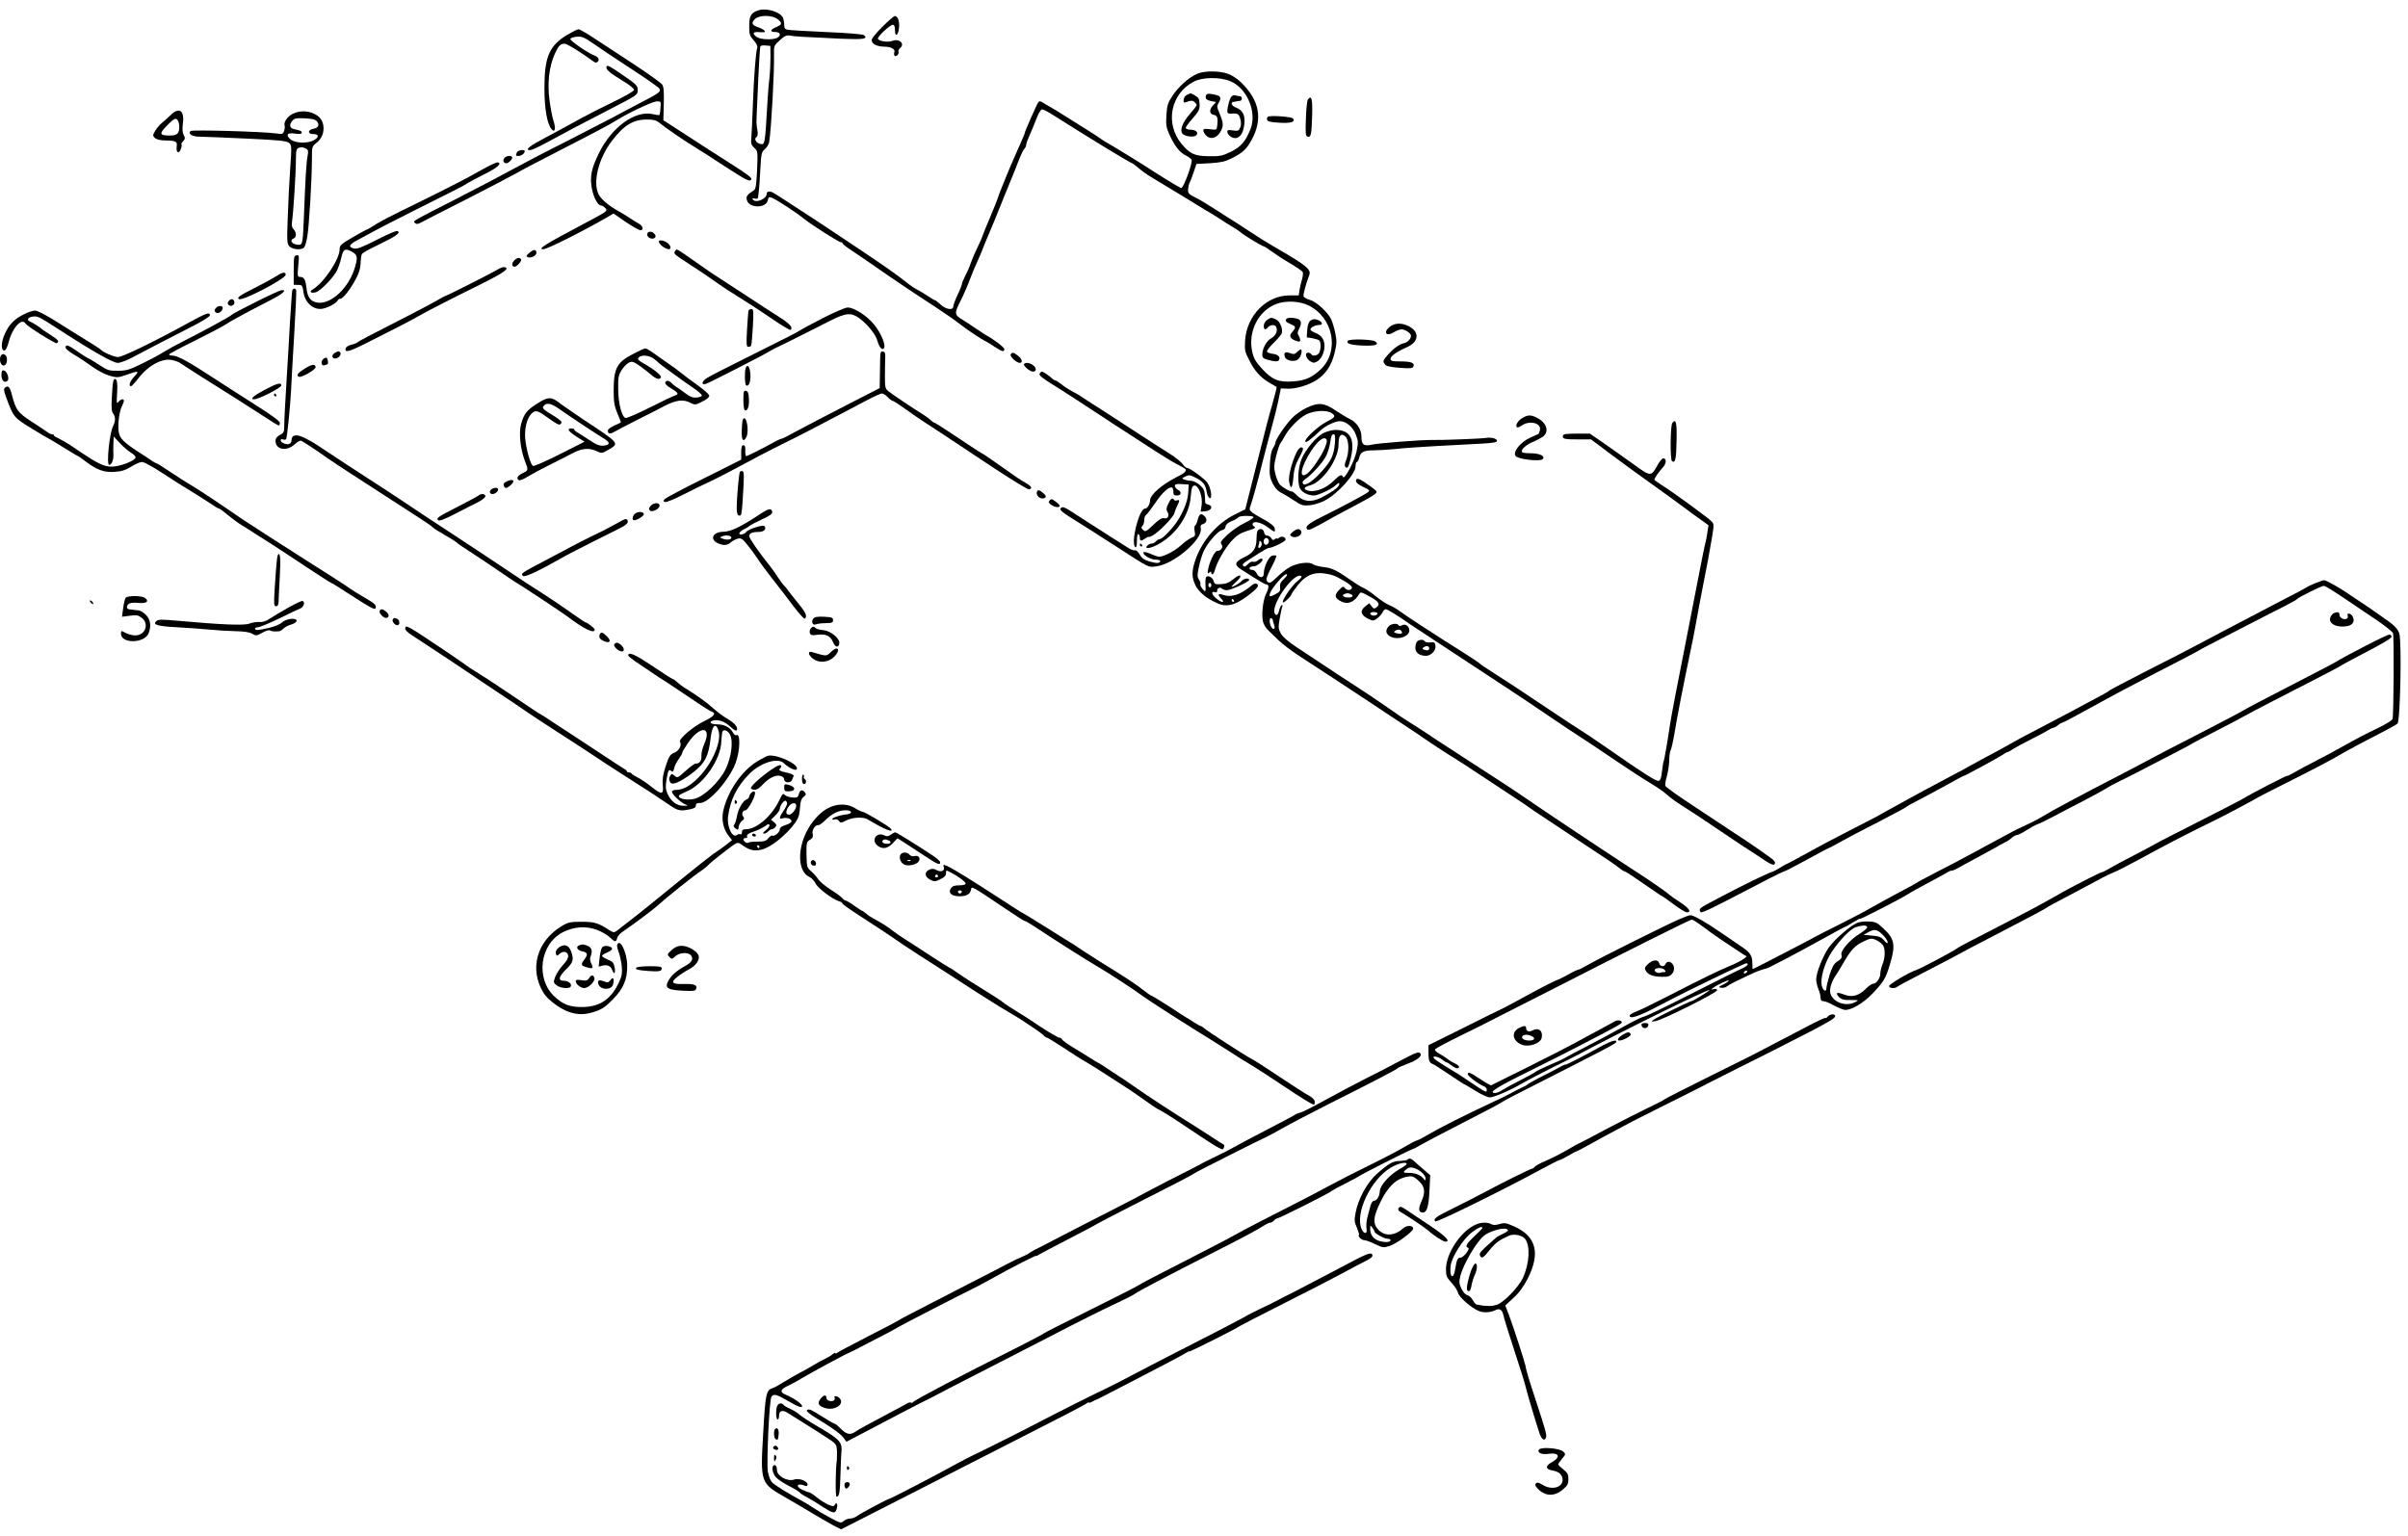 <?xml version="1.0" standalone="no"?>
<!DOCTYPE svg PUBLIC "-//W3C//DTD SVG 20010904//EN"
 "http://www.w3.org/TR/2001/REC-SVG-20010904/DTD/svg10.dtd">
<svg version="1.0" xmlns="http://www.w3.org/2000/svg"
 width="1652pt" height="1054pt" viewBox="0 0 1652 1054"
 preserveAspectRatio="xMidYMid meet">
<g transform="translate(0,1054) scale(0.1,-0.1)"
fill="#000000" stroke="none">
<path d="M5206 10470 c-53 -16 -66 -37 -66 -108 0 -58 3 -68 31 -99 20 -23 28
-41 24 -52 -10 -24 -23 -202 -30 -391 -3 -91 -8 -189 -10 -218 -5 -47 -2 -55
19 -76 25 -22 25 -24 20 -152 -5 -100 -9 -131 -21 -139 -49 -32 -56 -42 -49
-68 14 -58 136 -57 144 1 3 18 8 22 25 16 26 -8 169 -101 225 -147 57 -45 243
-163 253 -160 5 2 9 -1 9 -6 0 -5 28 -28 63 -50 34 -22 105 -71 157 -107 114
-80 253 -174 415 -279 66 -43 140 -95 165 -115 55 -43 152 -108 190 -126 8 -4
34 -20 57 -36 47 -31 63 -35 63 -13 0 12 -79 71 -125 95 -5 3 -36 23 -69 45
-32 22 -74 50 -94 62 -55 33 -56 42 -12 129 22 43 51 111 65 149 14 39 37 93
50 120 13 28 31 70 40 95 10 25 25 63 35 85 25 59 62 147 70 170 4 11 34 83
65 160 32 77 67 165 78 195 12 30 27 61 34 68 7 7 13 20 13 28 0 9 11 39 24
67 13 29 34 80 47 114 14 36 30 63 38 63 8 0 44 -19 80 -42 223 -142 528 -328
538 -328 3 0 22 -15 43 -32 20 -18 59 -46 86 -62 144 -87 306 -185 342 -208
15 -10 40 -25 57 -34 16 -9 51 -31 77 -48 25 -17 65 -42 89 -56 23 -14 47 -30
54 -37 17 -16 144 -93 154 -93 4 0 28 -15 52 -33 24 -18 82 -56 128 -83 46
-27 86 -55 89 -62 2 -8 0 -30 -6 -50 -6 -20 -14 -53 -17 -73 l-5 -36 -63 0
c-158 0 -294 -138 -305 -309 -4 -66 -2 -77 28 -135 37 -75 78 -120 140 -156
25 -14 46 -27 48 -28 2 -2 -10 -50 -26 -107 -16 -56 -35 -125 -42 -153 -7 -27
-43 -169 -80 -315 l-67 -265 -73 -36 c-119 -60 -219 -174 -266 -303 -30 -83
-30 -126 -2 -184 24 -47 76 -89 153 -123 69 -30 136 -7 243 83 18 15 32 31 32
37 0 20 -22 23 -43 4 -74 -63 -139 -85 -196 -65 -33 12 -40 2 -16 -22 35 -35
7 -35 -34 0 -30 25 -33 51 -5 40 8 -3 14 1 14 9 0 20 20 29 33 16 6 -6 21 -11
34 -11 28 0 153 58 153 71 0 15 -36 10 -51 -7 -14 -17 -69 -48 -69 -39 0 3 14
18 31 33 48 43 32 61 -17 20 -32 -26 -52 -35 -86 -36 -41 -3 -46 0 -52 21 -6
25 -41 43 -52 26 -3 -5 -5 -26 -4 -47 3 -56 1 -59 -20 -33 -11 12 -17 27 -15
32 3 5 -1 19 -9 31 -13 20 -13 32 -1 88 7 36 22 83 32 106 26 57 99 142 126
146 14 2 23 11 25 25 2 14 16 26 42 37 21 8 41 20 45 26 8 13 105 13 105 1 0
-6 -28 -23 -62 -40 -35 -16 -87 -53 -117 -80 -45 -43 -51 -54 -41 -66 15 -18
-2 -45 -29 -45 -18 0 -55 -77 -64 -133 -3 -22 -2 -25 9 -16 10 8 14 8 14 0 0
-22 18 -11 24 15 14 55 69 152 114 201 35 38 61 55 102 68 65 21 69 23 51 34
-7 5 -10 14 -6 20 11 19 65 3 108 -31 42 -33 49 -33 41 0 -4 14 -33 36 -83 63
-82 45 -94 56 -85 79 13 35 55 184 87 315 20 77 47 183 62 235 15 52 35 133
45 180 l17 85 44 -2 c56 -3 141 22 200 58 63 40 104 101 125 188 15 63 16 81
5 134 -7 34 -20 77 -28 95 -23 49 -101 121 -146 134 -21 6 -41 17 -44 24 -4
11 17 90 38 143 17 42 -11 66 -245 201 -53 31 -84 50 -183 115 -42 28 -90 59
-107 69 -17 10 -67 43 -111 71 -44 29 -104 65 -133 79 -49 25 -53 30 -51 59 2
18 6 37 10 42 4 6 16 37 27 70 l20 60 94 5 c75 5 103 11 147 33 78 40 101 61
137 126 79 143 56 272 -72 396 -25 25 -64 50 -91 59 -60 21 -160 21 -209 0
-57 -24 -132 -91 -172 -154 -31 -47 -36 -65 -40 -131 -4 -68 -1 -84 22 -135
35 -77 71 -122 112 -141 18 -9 36 -23 39 -30 8 -21 -55 -193 -71 -193 -7 0
-91 50 -186 111 -95 62 -216 136 -268 167 -52 30 -97 57 -100 61 -3 3 -48 33
-100 65 -52 32 -119 74 -148 93 -29 19 -69 43 -88 54 -20 11 -46 26 -58 34
-19 12 -25 13 -33 3 -10 -14 -93 -201 -93 -211 0 -4 -12 -32 -26 -64 -46 -105
-52 -117 -80 -183 -43 -104 -75 -184 -79 -200 -2 -8 -24 -64 -50 -125 -26 -60
-50 -121 -55 -135 -4 -14 -20 -50 -35 -80 -15 -30 -35 -77 -45 -105 -9 -27
-27 -68 -39 -90 -11 -22 -21 -45 -21 -51 0 -7 -13 -41 -30 -76 -16 -34 -30
-71 -30 -80 0 -30 -50 -22 -87 12 -18 17 -35 30 -39 30 -3 0 -25 13 -48 28
-22 15 -48 31 -56 35 -34 17 -61 35 -101 67 -42 35 -165 121 -294 207 -38 26
-128 85 -198 132 -71 47 -136 91 -145 96 -9 6 -69 45 -132 86 -63 42 -125 81
-138 88 -23 12 -42 8 -42 -9 0 -36 -78 -67 -96 -38 -5 8 0 9 14 6 16 -5 22 -1
23 10 1 10 3 28 5 42 2 14 7 79 10 145 6 112 8 121 31 141 14 12 28 35 30 50
14 83 36 480 33 600 -1 59 0 62 40 98 33 30 47 36 68 32 27 -6 81 -9 358 -22
149 -6 182 -1 151 25 -8 6 -112 15 -258 21 -134 6 -254 13 -266 16 -18 3 -23
11 -23 35 0 17 -5 39 -10 50 -21 38 -110 65 -164 49z m128 -61 c34 -27 33 -37
-9 -55 -43 -18 -45 -34 -5 -34 35 0 41 -23 11 -40 -30 -15 -113 -12 -139 6
-30 21 -28 36 6 34 15 -1 34 -2 42 -1 21 2 -3 23 -42 35 -40 14 -45 29 -19 55
29 29 118 29 155 0z m-48 -259 c0 -41 -3 -105 -7 -141 -5 -37 -10 -106 -13
-155 -18 -309 -18 -307 -48 -302 -28 4 -48 35 -29 47 9 6 12 20 7 47 -8 50 -8
41 -2 169 12 285 19 401 23 408 3 4 19 7 36 5 l32 -3 1 -75z m3154 -167 c114
-46 184 -210 140 -326 -33 -86 -68 -127 -139 -160 -56 -27 -74 -30 -148 -29
-98 1 -131 17 -188 86 -114 139 -74 342 83 425 60 32 180 34 252 4z m538
-1539 c169 -84 213 -312 85 -436 -60 -58 -108 -79 -190 -85 -100 -8 -147 11
-216 88 -43 47 -56 70 -66 115 -31 138 42 283 167 329 64 24 160 19 220 -11z
m-668 -1919 c0 -8 -4 -15 -10 -15 -5 0 -10 7 -10 15 0 8 5 15 10 15 6 0 10 -7
10 -15z m155 -105 c3 -5 1 -10 -4 -10 -6 0 -11 5 -11 10 0 6 2 10 4 10 3 0 8
-4 11 -10z"/>
<path d="M8150 9893 c-19 -8 -30 -23 -30 -45 0 -14 4 -15 29 -5 23 8 33 8 45
-2 9 -8 16 -17 16 -22 0 -4 -22 -33 -49 -64 -49 -56 -68 -108 -49 -132 15 -19
76 -27 93 -13 21 18 1 40 -36 40 -15 0 -30 4 -34 10 -3 5 17 34 45 65 41 46
50 62 50 93 0 20 -4 42 -8 48 -7 10 -47 35 -54 33 -2 0 -10 -3 -18 -6z"/>
<path d="M8274 9886 c-8 -22 2 -33 37 -40 l32 -6 -22 -24 c-27 -29 -24 -60 6
-64 24 -4 30 -21 24 -71 -3 -33 -4 -33 -46 -28 -49 7 -58 2 -44 -24 26 -49 79
-47 110 4 24 41 24 60 -3 125 -21 50 -21 54 -5 81 20 34 11 45 -46 55 -28 5
-39 3 -43 -8z"/>
<path d="M8452 9881 c-13 -8 -31 -68 -32 -104 0 -13 7 -18 23 -17 48 4 56 0
66 -36 7 -25 6 -43 -1 -60 -10 -22 -16 -24 -50 -19 -29 5 -38 3 -38 -8 0 -24
37 -50 62 -44 31 8 48 39 55 97 7 59 -13 96 -58 112 -29 10 -40 37 -16 39 6 1
17 2 22 4 6 1 16 3 23 3 17 3 15 32 -2 32 -8 0 -20 2 -28 5 -7 3 -19 1 -26 -4z"/>
<path d="M8692 8344 c-12 -8 -22 -26 -22 -40 0 -27 12 -31 30 -9 16 19 49 19
56 0 11 -27 -5 -60 -36 -77 -32 -18 -60 -70 -60 -112 0 -20 7 -27 38 -35 46
-13 69 -14 76 -2 13 20 -7 40 -42 43 -19 2 -37 9 -40 15 -2 7 19 34 46 60 27
27 51 56 55 65 10 29 -11 84 -39 96 -32 15 -35 15 -62 -4z"/>
<path d="M8827 8353 c-14 -13 -6 -23 29 -38 36 -15 37 -21 6 -57 -20 -23 -10
-43 27 -56 25 -9 31 -8 31 4 0 8 -5 22 -11 32 -9 14 -8 25 5 49 19 37 13 59
-17 67 -30 8 -62 7 -70 -1z"/>
<path d="M8988 8338 c-10 -8 -18 -32 -20 -63 l-3 -50 35 -5 c20 -4 41 -10 48
-14 15 -9 16 -60 2 -87 -11 -20 -45 -26 -55 -9 -3 6 -13 10 -21 10 -24 0 -16
-38 12 -57 24 -15 29 -15 53 -2 31 18 55 81 46 125 -6 35 -27 58 -68 73 -15 6
-27 15 -27 20 0 14 34 31 59 31 26 0 27 16 2 30 -26 13 -44 13 -63 -2z"/>
<path d="M8902 8128 c-19 -20 -26 -21 -52 -11 -33 12 -45 4 -35 -26 7 -24 57
-36 84 -21 20 10 36 49 29 70 -2 6 -13 0 -26 -12z"/>
<path d="M6054 10357 c-44 -44 -74 -81 -74 -93 0 -25 37 -44 86 -44 45 0 77
-17 70 -37 -3 -8 -3 -19 0 -24 8 -14 34 9 28 25 -3 7 2 19 11 26 35 29 -4 67
-51 50 -30 -12 -91 -4 -101 13 -8 12 82 97 103 97 9 0 14 -12 14 -36 0 -54 24
-37 28 20 3 45 -9 76 -30 76 -5 0 -43 -33 -84 -73z"/>
<path d="M3893 10302 c-125 -75 -158 -152 -158 -367 0 -143 19 -249 51 -284
22 -24 28 10 11 61 -8 23 -20 87 -27 140 -16 117 -3 231 36 318 27 58 38 70
69 70 16 0 114 -61 201 -125 9 -6 17 -6 25 2 14 14 4 32 -25 43 -45 17 -167
102 -163 113 2 7 22 13 44 15 34 3 51 -4 109 -44 103 -70 106 -73 279 -186 89
-58 167 -113 175 -122 19 -24 8 -32 -135 -106 -66 -35 -149 -78 -185 -98 -36
-19 -179 -93 -318 -164 -140 -70 -302 -155 -360 -187 -59 -33 -229 -122 -377
-198 -329 -168 -313 -159 -298 -173 8 -9 17 -9 37 1 14 8 153 79 309 158 155
79 311 161 347 181 36 21 160 86 275 145 279 143 365 189 412 218 81 51 246
129 276 131 32 1 32 1 28 -44 -1 -25 -5 -47 -7 -49 -2 -2 -23 0 -46 6 -120 27
-280 -88 -367 -264 -54 -108 -65 -164 -51 -244 12 -64 41 -119 64 -119 7 0 21
-9 30 -19 17 -18 12 -22 -146 -105 -277 -147 -323 -176 -280 -176 26 0 275
125 439 220 l42 25 84 -58 c46 -31 92 -57 101 -57 23 0 17 30 -9 44 -11 6 -38
23 -60 37 -22 15 -58 37 -80 49 -69 38 -123 84 -139 118 -40 83 0 243 90 363
84 110 147 149 243 149 43 0 63 -5 83 -21 48 -39 163 -118 233 -161 39 -23
135 -85 214 -137 150 -97 174 -110 185 -93 7 12 -20 32 -164 124 -58 36 -180
115 -272 175 l-167 108 3 113 c2 84 -1 117 -11 132 -8 11 -94 73 -191 137 -97
64 -220 144 -273 179 -53 35 -103 64 -110 63 -8 0 -42 -17 -76 -37z"/>
<path d="M4160 10077 c0 -17 29 -41 116 -94 41 -24 74 -51 74 -59 0 -9 -55
-41 -142 -83 -79 -38 -181 -90 -228 -116 -47 -27 -146 -80 -219 -119 -128 -67
-166 -96 -124 -96 10 0 52 19 93 41 157 85 291 156 465 245 178 92 180 93 180
126 0 30 -8 38 -98 100 -101 70 -117 77 -117 55z"/>
<path d="M8973 9858 c-6 -7 -12 -67 -14 -133 -4 -105 -2 -120 13 -123 22 -4
26 14 30 147 3 113 -4 140 -29 109z"/>
<path d="M1167 9747 c-19 -18 -45 -42 -58 -52 -14 -11 -34 -35 -44 -52 -18
-31 -18 -34 -3 -49 11 -11 35 -17 75 -18 71 -1 81 -7 75 -44 -5 -39 15 -51 28
-16 6 15 8 29 5 32 -3 3 2 14 12 24 14 15 14 22 3 42 -9 17 -10 42 -5 81 11
90 -28 113 -88 52z m63 -76 c0 -47 -14 -61 -65 -61 -72 0 -75 13 -17 71 43 43
54 50 67 39 8 -7 15 -29 15 -49z"/>
<path d="M2012 9761 c-41 -19 -68 -60 -59 -85 3 -6 0 -22 -4 -35 -8 -21 -13
-23 -52 -17 -86 13 -580 27 -590 17 -20 -20 12 -39 64 -39 28 0 172 -6 321
-13 220 -10 274 -16 290 -29 19 -15 20 -21 9 -175 -6 -88 -14 -240 -17 -338
-6 -162 -5 -179 11 -197 21 -23 87 -28 102 -7 6 6 15 39 21 72 12 64 32 397
32 536 0 84 0 84 34 111 60 48 61 145 3 185 -48 33 -112 38 -165 14z m163 -55
c19 -25 9 -43 -26 -50 -40 -8 -39 -36 1 -36 43 0 39 -27 -7 -47 -49 -20 -128
-13 -155 15 -29 29 -15 43 37 35 31 -4 45 -2 45 6 0 12 -7 15 -52 25 -32 7
-36 30 -11 59 15 16 28 18 87 15 51 -3 71 -8 81 -22z m-76 -186 c16 -8 17 -16
11 -52 -9 -45 -15 -157 -25 -413 -7 -181 -10 -195 -34 -195 -45 0 -70 31 -36
44 20 7 19 43 -1 63 -12 12 -14 27 -10 57 9 60 26 329 26 418 0 76 4 85 38 87
7 1 21 -3 31 -9z"/>
<path d="M8699 9739 c-6 -4 -9 -14 -6 -22 4 -11 27 -16 84 -19 78 -5 110 5 95
28 -8 13 -155 24 -173 13z"/>
<path d="M3546 9494 c-9 -23 -8 -24 12 -24 19 0 42 18 42 32 0 15 -48 8 -54
-8z"/>
<path d="M3460 9455 c-13 -16 -6 -35 14 -35 17 0 48 35 39 43 -11 12 -40 8
-53 -8z"/>
<path d="M3340 9394 c-36 -20 -92 -50 -125 -69 -66 -36 -272 -140 -460 -231
-66 -32 -144 -73 -173 -91 -28 -19 -60 -37 -70 -40 -9 -4 -54 -29 -99 -55 -75
-44 -83 -52 -83 -79 0 -68 -110 -232 -185 -275 -26 -15 -13 -28 20 -20 32 8
119 97 146 148 10 21 24 60 30 88 13 59 25 68 69 45 42 -22 46 -37 26 -106
-40 -143 -167 -262 -261 -245 -45 9 -65 35 -72 97 -7 61 -17 79 -45 79 -17 0
-18 5 -12 76 7 71 6 76 -12 72 -17 -3 -19 -13 -19 -103 l0 -99 30 -1 c28 0 30
-3 37 -50 9 -67 59 -115 116 -115 37 0 112 38 120 61 2 5 10 9 17 9 18 0 69
65 107 137 21 39 31 73 32 108 1 27 5 56 9 62 4 7 49 33 100 57 130 63 162 85
149 98 -9 9 -47 -7 -144 -56 -107 -54 -138 -66 -160 -61 -43 11 -34 28 35 63
34 18 82 44 107 58 25 14 140 73 255 131 309 154 369 185 384 197 7 5 59 33
115 61 90 45 121 73 91 81 -5 1 -39 -13 -75 -32z"/>
<path d="M4440 8931 c0 -23 37 -38 53 -22 7 7 6 15 -3 26 -18 22 -50 19 -50
-4z"/>
<path d="M4520 8883 c1 -20 44 -53 69 -53 19 0 12 28 -11 44 -23 17 -58 22
-58 9z"/>
<path d="M3633 8806 c-24 -21 -26 -25 -11 -31 21 -8 58 11 58 30 0 25 -18 26
-47 1z"/>
<path d="M4631 8816 c-11 -13 -4 -21 41 -51 74 -49 95 -63 158 -104 30 -20 74
-51 98 -68 24 -18 85 -58 135 -88 51 -31 150 -96 222 -145 71 -49 133 -86 137
-84 21 13 1 38 -64 81 -40 25 -136 87 -213 138 -77 50 -168 109 -201 131 -34
21 -95 62 -135 91 -186 130 -163 118 -178 99z"/>
<path d="M3526 8751 c-17 -19 -15 -41 5 -41 15 0 50 40 44 50 -10 16 -30 12
-49 -9z"/>
<path d="M3413 8690 c-40 -24 -348 -180 -356 -180 -3 0 -30 -14 -58 -31 -45
-26 -230 -123 -474 -247 -38 -20 -72 -39 -75 -43 -3 -3 -20 -10 -38 -14 -18
-4 -36 -14 -39 -22 -14 -35 18 -29 127 26 201 101 303 153 370 191 70 40 191
102 445 228 147 74 185 102 145 109 -8 2 -30 -6 -47 -17z"/>
<path d="M1899 8647 c-19 -12 -81 -47 -139 -76 -122 -62 -134 -71 -122 -83 19
-19 322 139 322 167 0 21 -22 18 -61 -8z"/>
<path d="M2005 8548 c-2 -7 -8 -101 -15 -208 -6 -107 -15 -269 -21 -360 -13
-213 -18 -304 -19 -362 0 -42 -3 -49 -30 -63 -21 -11 -30 -23 -30 -40 0 -60
75 -75 130 -25 19 17 39 29 45 26 14 -5 102 -63 175 -115 30 -21 103 -70 161
-107 221 -143 463 -300 488 -316 14 -10 35 -23 45 -30 11 -7 28 -20 38 -29 10
-9 46 -31 79 -50 34 -19 69 -41 79 -49 18 -16 24 -20 113 -78 32 -20 112 -74
178 -119 66 -46 122 -83 124 -83 5 0 313 -204 346 -229 114 -87 189 -123 189
-91 0 9 -53 50 -64 50 -3 0 -41 25 -83 55 -84 60 -186 128 -273 183 -30 19
-66 42 -80 52 -73 50 -413 275 -516 342 -66 42 -193 127 -284 188 -91 60 -178
118 -195 128 -36 22 -379 247 -415 272 -15 10 -49 30 -78 44 -58 29 -92 24
-92 -15 0 -26 -25 -35 -56 -20 -25 11 -25 35 0 25 8 -3 16 -1 19 3 7 12 29
234 34 338 2 44 11 213 21 375 10 162 16 301 14 308 -2 6 -8 12 -13 12 -5 0
-11 -6 -14 -12z"/>
<path d="M1755 8468 c-88 -44 -162 -83 -165 -88 -6 -9 -198 -114 -320 -175
-52 -26 -117 -62 -145 -79 -27 -18 -95 -54 -150 -81 -88 -43 -108 -49 -166
-49 -59 -1 -71 3 -120 35 -30 19 -61 39 -69 43 -23 11 -51 28 -102 64 -51 35
-68 40 -68 17 0 -8 21 -26 48 -42 26 -15 66 -41 89 -57 78 -57 129 -85 175
-97 41 -11 52 -10 105 9 82 30 92 28 55 -11 -30 -31 -43 -67 -23 -67 5 0 27
24 50 54 70 91 170 143 237 124 22 -5 44 -14 50 -19 6 -5 74 -48 150 -97 209
-131 286 -180 408 -259 61 -40 114 -73 119 -73 4 0 7 8 7 18 0 12 -53 51 -162
120 -90 57 -228 146 -308 198 -159 104 -233 144 -267 144 -13 0 -23 3 -23 8 0
4 77 45 172 92 95 47 188 96 208 109 37 25 155 89 311 169 90 46 120 73 82 71
-10 0 -90 -37 -178 -81z"/>
<path d="M1570 8475 c-10 -11 -10 -19 -2 -27 15 -15 44 -2 40 19 -4 23 -22 27
-38 8z"/>
<path d="M1480 8425 c-10 -12 -10 -19 -1 -28 14 -14 44 2 49 27 4 21 -31 22
-48 1z"/>
<path d="M5643 8356 c-79 -40 -148 -78 -155 -83 -14 -11 -69 -39 -398 -203
-113 -56 -220 -111 -237 -122 -39 -23 -46 -53 -10 -42 23 7 411 206 437 224 8
6 40 22 70 36 30 14 100 49 155 77 55 27 141 71 190 96 109 55 145 58 202 16
57 -43 111 -110 123 -155 12 -46 37 -70 46 -46 10 26 -24 103 -70 160 -49 60
-137 116 -181 116 -17 -1 -91 -32 -172 -74z"/>
<path d="M5135 8408 c-2 -7 -6 -66 -10 -130 -6 -102 -4 -118 9 -118 8 0 17 3
19 8 3 4 8 62 12 130 6 108 4 122 -10 122 -8 0 -17 -6 -20 -12z"/>
<path d="M165 8384 c-66 -33 -102 -69 -131 -133 -27 -58 -29 -116 -4 -116 9 0
20 21 31 62 24 95 89 164 114 123 12 -20 206 -141 215 -135 19 12 10 23 -42
56 -29 18 -55 36 -58 39 -11 11 -66 47 -83 53 -28 10 -15 32 21 35 32 3 36 1
167 -83 237 -154 380 -235 412 -235 19 0 64 17 110 42 94 50 235 123 401 208
68 34 122 68 122 76 0 25 -26 15 -147 -51 -234 -129 -453 -235 -483 -235 -28
0 -107 34 -120 52 -3 4 -53 36 -110 71 -58 36 -152 94 -210 131 -60 37 -116
66 -130 65 -14 0 -47 -11 -75 -25z"/>
<path d="M9536 8299 c-49 -38 -27 -72 26 -39 18 11 42 20 53 20 25 0 65 -27
65 -44 0 -21 -24 -46 -48 -51 -30 -5 -72 -36 -111 -80 -35 -40 -36 -45 -18
-67 8 -11 38 -17 100 -22 75 -5 88 -4 94 10 9 24 -15 34 -89 34 -58 0 -68 3
-68 18 0 19 41 48 113 80 79 35 88 101 18 140 -49 28 -100 28 -135 1z"/>
<path d="M9246 8201 c-12 -18 22 -29 99 -32 90 -4 120 6 90 28 -21 15 -180 19
-189 4z"/>
<path d="M4350 8115 c-119 -61 -140 -100 -140 -260 0 -73 5 -101 25 -150 14
-33 25 -61 25 -63 0 -1 -20 -11 -45 -22 -25 -11 -45 -26 -45 -34 0 -23 14 -26
41 -11 13 8 80 43 149 78 69 34 158 80 198 101 81 42 130 48 181 21 29 -15 33
-14 80 10 31 15 48 30 47 40 -1 9 -38 42 -82 73 -44 31 -94 69 -111 83 -18 15
-62 48 -100 73 -37 26 -83 58 -102 72 -19 13 -39 24 -45 23 -6 0 -40 -15 -76
-34z m136 -37 c16 -12 31 -25 34 -29 7 -8 167 -124 238 -172 31 -21 57 -44 57
-50 0 -7 -16 -13 -35 -15 -28 -2 -46 5 -79 30 -24 18 -51 38 -61 43 -9 6 -25
18 -34 28 -10 10 -23 16 -29 14 -25 -8 -15 -27 27 -52 51 -30 56 -41 24 -50
-13 -4 -90 -41 -172 -82 -81 -41 -155 -73 -164 -71 -26 5 -51 102 -51 201 -1
77 2 92 24 128 14 22 37 45 50 51 22 10 31 7 73 -22 26 -19 62 -46 80 -62 33
-29 56 -35 66 -19 8 12 -44 55 -111 93 -43 24 -51 33 -42 44 17 21 73 17 105
-8z"/>
<path d="M2298 8119 c-24 -13 -23 -39 1 -39 22 0 45 25 36 40 -8 12 -15 12
-37 -1z"/>
<path d="M6038 8063 c0 -37 -1 -94 -2 -127 l-1 -59 -226 -116 c-125 -64 -274
-142 -332 -173 -58 -32 -109 -58 -113 -58 -5 0 -22 -7 -39 -16 -94 -52 -198
-104 -206 -104 -4 0 -7 17 -6 38 1 27 -2 37 -13 37 -11 0 -15 -12 -15 -50 l0
-49 -253 -127 c-140 -69 -261 -134 -270 -142 -14 -14 -14 -17 0 -22 8 -3 66
20 129 53 63 32 137 68 164 80 28 13 86 42 130 65 186 100 305 162 380 199 44
21 123 61 175 88 151 79 318 166 410 215 47 25 92 45 101 45 8 0 26 -11 39
-25 13 -14 28 -25 33 -25 5 0 46 -26 90 -58 45 -32 103 -72 128 -88 54 -34
141 -92 463 -306 132 -87 246 -157 255 -156 26 5 18 22 -20 43 -35 19 -59 35
-225 153 -41 28 -76 52 -79 52 -2 0 -75 47 -161 105 -86 58 -160 105 -164 105
-5 0 -16 8 -26 18 -9 9 -32 26 -50 37 -59 36 -219 143 -241 162 -20 16 -22 28
-22 98 0 44 1 100 2 125 2 36 -1 45 -16 48 -16 3 -18 -4 -19 -65z"/>
<path d="M6934 8108 c-8 -13 39 -58 62 -58 23 0 16 27 -12 49 -31 24 -40 26
-50 9z"/>
<path d="M4 8096 c-10 -25 0 -61 18 -64 19 -4 32 29 23 58 -7 23 -33 27 -41 6z"/>
<path d="M2216 8075 c-18 -18 -10 -49 11 -41 8 3 17 6 19 6 8 0 4 39 -5 45 -5
3 -16 -2 -25 -10z"/>
<path d="M7025 8041 c-6 -11 41 -51 61 -51 25 0 27 23 4 42 -24 19 -55 24 -65
9z"/>
<path d="M2088 8009 c-48 -31 -56 -43 -38 -54 15 -9 115 47 115 65 0 25 -27
21 -77 -11z"/>
<path d="M5116 8015 c-9 -25 -7 -113 3 -119 18 -12 32 24 29 75 -3 52 -20 75
-32 44z"/>
<path d="M10 7965 c0 -37 22 -57 42 -37 14 14 -4 66 -25 70 -13 3 -17 -4 -17
-33z"/>
<path d="M7137 7983 c-17 -17 -3 -28 168 -134 47 -30 257 -167 285 -186 14
-10 75 -50 135 -88 61 -39 150 -97 199 -129 49 -32 114 -72 145 -88 31 -16 59
-32 63 -36 12 -12 -5 -29 -62 -57 -99 -50 -179 -120 -180 -158 0 -27 -19 -57
-35 -57 -41 0 -101 -243 -65 -265 6 -4 10 13 10 45 0 32 4 49 10 45 6 -3 10
-15 10 -26 0 -23 9 -24 38 -3 12 8 22 13 22 10 0 -3 12 1 27 9 41 22 143 125
150 154 3 13 12 36 19 50 18 34 18 44 -1 38 -8 -4 -17 -2 -20 3 -11 18 -23 10
-40 -27 -14 -28 -15 -41 -6 -54 16 -26 3 -52 -22 -45 -16 4 -35 -8 -75 -46
-49 -47 -55 -49 -70 -34 -13 12 -14 18 -4 28 7 7 12 24 12 40 0 15 6 31 13 35
7 4 35 41 63 82 46 70 97 116 116 105 4 -3 8 -16 8 -30 0 -19 5 -24 25 -24 30
0 34 25 5 40 -11 6 -20 18 -20 26 0 12 10 14 48 12 l47 -3 -3 -55 c-3 -65 -45
-162 -99 -229 -42 -53 -83 -90 -99 -91 -6 0 -17 -7 -24 -15 -7 -8 -20 -15 -30
-15 -10 0 -23 -7 -30 -15 -21 -25 24 -19 78 11 121 67 212 200 221 327 5 58 9
72 24 75 28 6 59 -74 51 -133 l-7 -46 34 3 c40 4 54 36 20 45 -12 3 -21 8 -22
12 -1 3 -2 26 -3 50 -2 35 -8 49 -34 72 -18 16 -44 29 -60 30 -15 0 -36 4 -47
8 -19 8 -18 9 8 22 26 12 34 10 73 -11 49 -25 65 -47 73 -99 4 -19 12 -36 20
-39 21 -7 8 74 -17 107 -22 29 -121 101 -139 101 -7 0 -20 11 -29 25 -9 13
-44 42 -79 65 -35 22 -131 83 -212 136 -259 169 -277 180 -343 222 -36 23 -70
45 -75 49 -6 4 -28 17 -50 28 -21 11 -54 32 -73 48 -19 15 -38 27 -43 27 -4 0
-14 6 -21 13 -18 17 -61 47 -69 47 -3 0 -9 -3 -12 -7z"/>
<path d="M776 7918 c-3 -13 -7 -62 -9 -110 -4 -64 -1 -92 9 -105 17 -23 17
-51 1 -84 -26 -48 -48 -269 -28 -269 16 0 31 36 29 67 -1 15 -1 50 0 78 l2 50
43 -46 c23 -25 57 -54 75 -65 17 -10 32 -24 32 -32 0 -23 -109 -65 -166 -64
-50 0 -95 22 -213 101 -14 10 -46 31 -71 48 -25 16 -60 36 -77 44 -18 8 -33
17 -33 21 0 5 -6 8 -13 8 -7 0 -22 7 -32 15 -11 8 -60 41 -110 73 -95 63 -106
77 -135 189 -12 48 -25 60 -44 44 -12 -10 -11 -20 5 -64 51 -139 53 -142 176
-217 63 -39 116 -70 118 -70 2 0 47 -27 100 -60 53 -33 98 -60 101 -60 2 0 24
-15 48 -34 79 -60 129 -79 201 -74 49 3 74 11 115 36 28 18 62 32 75 32 13 0
77 -35 142 -78 65 -43 152 -98 193 -122 41 -25 99 -62 129 -82 30 -21 58 -38
64 -38 5 0 32 -20 60 -44 29 -24 72 -56 97 -71 25 -15 68 -42 95 -60 28 -17
77 -49 110 -70 33 -21 137 -89 231 -152 94 -62 173 -113 177 -113 4 0 72 -43
152 -95 109 -71 147 -91 151 -80 9 22 -1 31 -79 77 -40 23 -83 50 -97 60 -14
11 -62 42 -107 71 -45 29 -131 84 -192 122 -149 94 -410 263 -441 284 -142 98
-287 195 -340 226 -36 21 -104 65 -152 97 -47 32 -89 58 -93 58 -3 0 -18 8
-33 18 -15 11 -58 39 -97 64 -96 63 -123 90 -130 132 -9 46 3 142 21 178 8 15
14 32 14 38 0 16 -21 12 -37 -7 -13 -16 -14 -10 -10 50 5 72 0 107 -14 107 -5
0 -11 -10 -13 -22z"/>
<path d="M1816 7865 c-76 -40 -105 -65 -73 -65 31 0 187 79 187 95 0 23 -28
16 -114 -30z"/>
<path d="M5100 7796 c0 -36 4 -67 9 -70 18 -12 32 24 29 76 -2 41 -7 54 -20
56 -16 3 -18 -5 -18 -62z"/>
<path d="M1880 7830 c0 -5 5 -10 11 -10 5 0 7 5 4 10 -3 6 -8 10 -11 10 -2 0
-4 -4 -4 -10z"/>
<path d="M3686 7771 c-72 -45 -92 -71 -111 -141 -17 -63 -5 -171 26 -253 25
-63 25 -65 -16 -84 -35 -17 -45 -36 -25 -48 6 -4 32 7 58 23 26 16 92 52 147
79 55 27 126 64 159 81 66 36 117 41 170 16 33 -16 36 -16 80 10 77 45 81 40
-174 209 -74 50 -151 103 -171 119 -48 36 -71 35 -143 -11z m149 -36 c69 -49
262 -177 308 -204 45 -27 44 -45 -4 -49 -27 -2 -48 6 -98 40 -36 24 -73 47
-83 53 -10 5 -18 13 -18 17 0 5 -9 8 -20 8 -34 0 -22 -19 35 -56 l55 -35 -170
-86 c-93 -47 -176 -83 -183 -80 -17 6 -47 114 -54 188 -5 67 11 135 40 167 27
29 41 28 96 -11 91 -64 98 -68 110 -53 9 11 0 21 -46 50 -81 49 -86 55 -72 72
19 23 51 16 104 -21z"/>
<path d="M8962 7741 c-36 -18 -80 -49 -103 -75 -48 -52 -109 -144 -109 -164 0
-7 -8 -24 -17 -38 -11 -17 -18 -54 -21 -109 -4 -72 -1 -90 18 -130 13 -27 34
-52 51 -61 16 -8 58 -33 92 -55 57 -38 66 -40 113 -36 28 3 73 17 100 31 92
47 214 183 214 238 0 15 4 28 9 28 5 0 12 14 16 30 9 39 31 50 100 50 31 0 97
4 148 9 51 6 182 15 292 21 110 6 246 13 303 16 74 4 102 9 102 19 0 16 -39
26 -77 20 -27 -5 -303 -16 -373 -14 -68 1 -366 -22 -408 -32 -56 -13 -72 0
-72 54 0 51 -32 99 -80 122 -19 9 -62 35 -95 57 -80 55 -120 59 -203 19z m176
-37 c28 -20 22 -28 -40 -60 -57 -29 -152 -119 -143 -134 6 -10 33 10 105 77
33 31 100 63 132 63 43 0 91 -41 110 -93 17 -44 17 -54 4 -117 -15 -69 -85
-199 -93 -172 -7 20 -22 14 -60 -24 -57 -58 -138 -87 -187 -68 -27 10 -18 23
23 34 86 23 196 182 194 282 -1 59 18 80 47 53 25 -23 27 -108 5 -162 -10 -25
-12 -40 -5 -47 13 -13 20 -5 32 41 39 144 6 213 -100 213 -20 0 -55 -9 -77
-19 -51 -23 -128 -113 -156 -182 -25 -62 -30 -165 -9 -203 13 -25 56 -46 94
-46 28 0 120 43 148 69 23 22 32 22 23 0 -8 -18 -57 -52 -123 -85 -66 -32
-121 -27 -165 17 -15 16 -31 28 -35 27 -11 -3 -66 29 -83 48 -9 11 -22 42 -29
70 -11 44 -11 61 5 125 10 41 23 81 30 89 7 8 19 29 28 45 26 51 97 125 146
150 55 29 144 34 179 9z m20 -207 c-7 -79 -25 -119 -89 -190 -62 -70 -117
-106 -130 -86 -6 10 -2 18 13 29 48 33 125 118 146 162 13 25 25 69 29 97 4
36 10 51 21 51 12 0 14 -11 10 -63z m-69 -30 c-20 -51 -87 -150 -118 -174 -64
-50 -49 42 25 154 43 66 82 97 100 82 11 -9 9 -20 -7 -62z"/>
<path d="M8891 7428 c-33 -75 -53 -158 -47 -194 11 -58 23 -46 29 29 4 54 13
86 36 129 35 65 38 78 16 78 -8 0 -24 -19 -34 -42z"/>
<path d="M10448 7674 c-31 -16 -52 -49 -43 -64 4 -6 18 -2 35 10 55 39 139 16
124 -34 -4 -11 -7 -22 -8 -23 0 0 -27 -12 -58 -26 -66 -30 -120 -96 -101 -125
13 -23 168 -41 186 -23 21 21 -20 41 -85 41 -44 0 -58 4 -58 14 0 18 38 49 82
66 18 8 45 22 61 32 48 34 30 97 -40 132 -39 20 -60 20 -95 0z"/>
<path d="M5097 7663 c-3 -4 -7 -37 -8 -72 -4 -68 10 -91 31 -51 22 41 0 161
-23 123z"/>
<path d="M11473 7638 c-14 -19 -16 -255 -2 -263 22 -14 29 14 31 139 3 127 -4
156 -29 124z"/>
<path d="M10742 7562 c-15 -2 -22 -9 -20 -20 3 -14 18 -17 98 -17 l95 0 147
-110 c82 -61 189 -139 240 -175 50 -36 119 -85 153 -110 33 -25 107 -79 163
-120 l103 -74 -7 -46 c-3 -25 -9 -58 -14 -75 -5 -16 -25 -115 -45 -220 -20
-104 -56 -289 -80 -410 -60 -302 -114 -582 -120 -630 -12 -85 -37 -230 -41
-237 -3 -5 -8 -36 -12 -70 -5 -47 -11 -64 -24 -66 -17 -3 -103 51 -358 229
-80 55 -158 108 -174 117 -16 9 -124 80 -240 158 -235 157 -252 168 -363 239
-43 27 -84 55 -90 61 -7 7 -58 41 -113 76 -190 119 -395 253 -431 280 -19 15
-52 35 -74 44 -21 8 -63 36 -93 60 -30 25 -69 51 -86 59 -17 7 -53 29 -81 49
-104 73 -135 88 -194 95 -33 4 -67 13 -75 20 -22 18 -102 9 -153 -18 -21 -10
-59 -40 -86 -65 -51 -50 -59 -53 -75 -33 -9 10 -1 33 29 91 23 42 38 80 35 83
-3 3 -16 3 -28 0 -25 -7 -58 -78 -58 -124 0 -32 -34 -30 -48 2 -7 15 -20 25
-33 25 -12 0 -19 5 -16 13 2 6 14 12 27 11 25 -1 74 42 59 52 -6 3 -18 -1 -28
-10 -10 -9 -25 -14 -34 -11 -9 4 -24 -3 -36 -16 -15 -17 -24 -20 -32 -12 -8 8
0 19 32 38 24 15 64 40 88 56 25 16 49 29 55 29 25 0 116 45 116 57 0 20 -28
27 -45 13 -8 -7 -15 -9 -15 -5 0 4 -6 2 -14 -4 -11 -10 -16 -8 -24 6 -6 10
-19 18 -29 18 -11 0 -19 9 -21 23 -4 26 -37 30 -46 6 -3 -9 -6 -33 -6 -55 0
-61 -22 -94 -85 -123 -64 -31 -70 -51 -22 -82 120 -77 165 -104 174 -104 20 0
20 -23 -1 -64 -21 -44 -32 -135 -22 -188 3 -18 18 -45 34 -60 15 -15 47 -46
72 -70 25 -25 90 -74 145 -110 235 -153 367 -240 479 -314 65 -43 170 -114
235 -156 64 -42 130 -86 146 -98 47 -33 192 -127 201 -131 5 -2 83 -53 174
-113 91 -60 203 -134 250 -165 47 -30 87 -58 90 -61 3 -3 66 -46 140 -94 74
-49 193 -128 263 -175 70 -47 135 -90 145 -96 9 -5 36 -25 59 -42 23 -18 45
-33 50 -33 7 0 46 -26 211 -140 24 -17 45 -30 47 -30 2 0 37 -25 77 -55 40
-30 81 -55 90 -55 35 0 17 28 -44 68 -35 23 -69 47 -77 54 -21 20 -136 99
-245 169 -165 107 -661 437 -721 480 -22 16 -87 59 -144 97 -174 113 -456 296
-473 307 -8 6 -46 31 -84 56 -38 25 -89 58 -114 73 -25 15 -92 60 -150 101
-58 41 -159 109 -225 151 -66 43 -157 102 -203 133 -46 31 -100 67 -122 81
-119 76 -168 115 -184 145 -16 30 -17 41 -7 99 6 36 14 73 18 83 4 10 2 14 -5
10 -6 -4 -13 -21 -17 -37 -7 -32 -22 -39 -31 -16 -21 56 114 256 173 256 21 0
15 -13 -19 -40 -33 -26 -98 -120 -98 -141 0 -7 14 0 30 16 17 16 30 32 30 37
0 4 19 32 43 62 53 67 106 91 178 82 57 -8 75 -14 144 -54 28 -16 50 -35 50
-43 0 -20 -34 -24 -48 -4 -11 14 -16 13 -42 -15 -33 -35 -29 -55 19 -78 44
-22 89 -2 121 52 9 16 15 14 68 -15 66 -35 79 -55 51 -76 -16 -12 -20 -11 -34
7 l-16 21 -28 -22 c-37 -29 -31 -59 17 -83 38 -18 39 -18 65 1 15 11 31 29 37
41 5 12 15 22 22 22 11 0 89 -48 168 -104 17 -12 225 -148 667 -439 57 -37
178 -118 269 -180 91 -62 199 -134 240 -160 41 -26 144 -95 229 -153 85 -58
193 -128 240 -156 47 -28 100 -65 118 -82 18 -17 62 -49 97 -71 62 -39 123
-79 293 -194 103 -70 148 -99 198 -131 21 -14 61 -40 88 -58 33 -22 53 -29 59
-23 7 7 6 16 -4 27 -11 13 -170 124 -264 184 -13 8 -41 27 -62 41 -21 14 -122
81 -225 149 -103 67 -189 129 -192 137 -4 8 1 39 10 68 8 30 15 78 16 107 0
29 4 61 10 72 5 10 16 57 24 105 25 149 63 341 110 566 14 66 34 167 44 225
10 58 33 177 50 265 18 88 41 211 51 274 19 109 19 114 2 133 -20 22 -258 196
-340 248 -29 18 -53 36 -53 39 0 10 30 53 57 83 26 27 28 63 4 63 -8 0 -27
-22 -41 -49 -43 -77 -46 -77 -162 8 -57 41 -148 105 -202 143 l-99 68 -71 0
c-39 0 -81 -1 -94 -3z m-2037 -738 c0 -10 -8 -20 -17 -22 -18 -3 -26 27 -11
42 12 11 28 0 28 -20z m-51 -27 c-3 -9 -11 -17 -16 -17 -6 0 -7 7 -4 16 3 9 6
21 6 27 0 8 3 8 10 1 6 -6 8 -18 4 -27z m176 -203 c0 -4 -12 -17 -26 -31 -18
-17 -25 -31 -22 -53 2 -26 -2 -32 -35 -49 -31 -16 -37 -16 -37 -4 0 18 32 66
74 111 28 30 46 40 46 26z m434 -130 c26 -10 18 -24 -13 -24 -32 0 -50 15 -29
23 19 8 24 8 42 1z m186 -133 c0 -12 -21 -19 -37 -13 -22 8 -14 22 12 22 14 0
25 -4 25 -9z m-718 -46 c0 -6 4 -20 9 -32 11 -29 -6 -40 -20 -14 -14 26 -14
64 0 59 6 -2 11 -8 11 -13z"/>
<path d="M5076 7302 c-7 -12 -22 -186 -22 -247 1 -38 5 -50 18 -53 14 -3 17
12 23 105 11 174 11 196 -2 200 -6 2 -14 0 -17 -5z"/>
<path d="M9305 7250 c-10 -16 9 -34 55 -55 33 -15 38 -21 28 -30 -13 -13 -193
-109 -329 -176 -84 -42 -108 -64 -91 -81 10 -10 26 -3 182 85 19 11 87 47 150
80 63 33 123 67 133 77 18 16 17 18 -30 52 -67 49 -90 60 -98 48z"/>
<path d="M3484 7240 c-28 -11 -35 -22 -24 -40 8 -12 13 -12 36 5 40 30 32 53
-12 35z"/>
<path d="M3383 7189 c-28 -10 -30 -39 -4 -39 23 0 48 28 35 39 -5 5 -19 5 -31
0z"/>
<path d="M7114 7166 c-8 -20 13 -46 37 -46 26 0 31 15 11 32 -31 27 -42 30
-48 14z"/>
<path d="M3285 7141 c-6 -5 -68 -39 -139 -75 -143 -73 -155 -81 -140 -96 7 -7
45 7 120 46 60 31 130 67 157 80 26 14 47 31 47 39 0 17 -31 20 -45 6z"/>
<path d="M7201 7106 c-10 -11 -7 -18 11 -30 25 -18 58 -21 58 -7 0 5 -13 19
-29 30 -24 18 -31 19 -40 7z"/>
<path d="M4465 7070 c-14 -16 -16 -23 -6 -33 15 -15 66 11 66 33 0 23 -39 23
-60 0z"/>
<path d="M7276 7051 c-7 -11 16 -30 99 -81 69 -42 144 -91 275 -175 243 -157
224 -148 284 -141 120 15 318 185 304 260 -4 18 0 26 13 29 29 8 34 36 11 57
-23 22 -36 13 -47 -33 -4 -15 -11 -30 -16 -33 -5 -3 -7 -21 -3 -40 6 -30 3
-35 -22 -44 -15 -6 -47 -29 -71 -51 -43 -40 -119 -79 -151 -79 -9 0 -36 9 -59
20 -24 10 -45 15 -48 10 -9 -15 47 -50 81 -50 19 0 34 -4 34 -9 0 -17 -25 -18
-73 -4 -37 11 -53 22 -68 48 -12 20 -26 32 -34 29 -7 -3 -32 7 -55 23 -24 15
-57 37 -74 47 -17 10 -55 34 -83 53 -29 18 -79 50 -110 70 -32 20 -81 52 -108
70 -51 34 -70 40 -79 24z"/>
<path d="M5214 7012 c-142 -93 -199 -120 -255 -121 -70 -2 -92 -53 -33 -79 36
-17 65 -15 88 7 12 10 33 21 48 25 23 5 32 -1 65 -42 21 -26 52 -67 68 -92 15
-25 63 -89 104 -142 42 -53 107 -137 144 -187 38 -50 73 -89 78 -86 17 11 9
38 -25 80 -19 23 -51 64 -72 91 -20 27 -41 54 -48 59 -6 6 -24 30 -40 55 -16
25 -40 59 -53 75 -75 93 -143 191 -143 206 0 20 20 29 66 29 35 0 56 22 38 40
-11 11 -112 -21 -124 -40 -5 -7 -18 -15 -30 -17 -31 -5 -20 19 16 36 16 8 31
17 34 21 3 4 40 24 83 44 57 26 78 41 75 53 -5 28 -23 25 -84 -15z m-197 -159
c5 -15 -29 -21 -57 -10 -24 9 -24 9 -5 17 25 10 58 6 62 -7z"/>
<path d="M4358 7016 c-20 -14 -24 -46 -8 -46 22 0 71 32 67 43 -5 17 -39 19
-59 3z"/>
<path d="M4225 6945 c-65 -36 -91 -49 -175 -89 -30 -15 -86 -43 -125 -64 -38
-21 -128 -68 -200 -106 -148 -78 -154 -81 -137 -98 11 -11 100 30 252 116 25
14 63 35 85 46 22 11 87 44 145 74 58 29 131 66 162 81 62 29 83 48 73 65 -9
14 -12 13 -80 -25z"/>
<path d="M8869 6890 c-21 -17 -22 -21 -9 -30 28 -18 77 7 67 34 -9 22 -30 20
-58 -4z"/>
<path d="M7820 6800 c0 -5 5 -10 11 -10 5 0 7 5 4 10 -3 6 -8 10 -11 10 -2 0
-4 -4 -4 -10z"/>
<path d="M1907 6733 c-7 -11 -11 -61 -23 -240 -6 -101 -5 -113 10 -113 11 0
16 9 17 28 0 15 4 90 8 167 8 128 3 183 -12 158z"/>
<path d="M15885 6539 c-27 -11 -54 -24 -60 -29 -5 -4 -82 -45 -170 -90 -88
-46 -187 -98 -220 -115 -33 -18 -116 -61 -185 -97 -69 -36 -156 -82 -195 -103
-38 -21 -185 -96 -325 -167 -140 -72 -257 -133 -260 -137 -6 -7 -21 -16 -137
-77 -48 -26 -117 -62 -153 -82 -36 -19 -126 -66 -200 -105 -74 -38 -160 -84
-190 -102 -30 -18 -104 -58 -165 -90 -60 -32 -114 -61 -120 -65 -5 -4 -59 -34
-120 -65 -60 -32 -157 -84 -215 -115 -58 -32 -139 -76 -180 -99 -41 -22 -82
-45 -90 -50 -8 -6 -94 -50 -190 -99 -96 -49 -237 -123 -313 -166 -76 -42 -140
-76 -143 -76 -2 0 -21 -11 -42 -24 -20 -12 -41 -24 -47 -26 -34 -9 -201 -90
-390 -190 -117 -62 -120 -64 -111 -85 6 -16 27 -6 474 227 51 26 97 48 101 48
5 0 75 36 155 80 80 44 148 80 151 80 3 0 40 20 83 44 42 24 158 85 257 135
99 51 187 98 195 105 8 7 44 27 80 45 36 18 119 63 185 99 66 37 122 67 125
67 10 1 225 118 261 141 19 13 39 24 43 24 4 0 20 8 34 19 15 10 74 42 132 71
58 29 111 58 119 64 7 5 20 11 28 12 8 2 23 10 32 18 10 9 22 16 27 16 6 0
100 50 210 111 109 61 307 166 439 234 132 67 256 132 275 143 19 12 60 34 90
49 30 16 142 73 248 128 106 55 227 117 270 138 42 22 79 42 82 47 7 11 167
90 182 90 12 0 70 -37 203 -127 28 -19 98 -67 157 -106 59 -40 111 -81 115
-92 8 -22 5 -560 -3 -588 -4 -11 -46 -37 -107 -66 -56 -26 -154 -77 -217 -113
-64 -36 -156 -86 -206 -111 -50 -25 -114 -59 -142 -76 -29 -17 -52 -28 -52
-25 0 5 -253 -125 -308 -160 -21 -12 -156 -82 -301 -155 -146 -74 -279 -142
-295 -152 -17 -10 -83 -45 -146 -78 -64 -32 -139 -73 -168 -90 -29 -17 -52
-28 -52 -26 0 6 -243 -119 -300 -154 -19 -11 -42 -24 -50 -28 -8 -4 -37 -20
-65 -36 -27 -16 -165 -88 -305 -160 -140 -71 -262 -135 -270 -142 -20 -17
-256 -143 -284 -151 -47 -15 -186 -97 -186 -110 0 -16 41 -19 56 -5 5 5 77 44
159 86 137 70 292 152 355 187 14 8 133 70 265 138 132 68 242 127 245 131 3
4 71 41 150 82 80 42 165 87 190 101 25 14 61 33 80 42 19 8 51 22 70 31 19 9
89 45 155 81 138 76 283 151 405 212 47 23 105 52 130 64 53 26 228 119 279
149 20 11 126 65 236 120 110 55 230 118 267 139 117 67 190 106 313 169 66
34 126 67 133 74 19 18 30 565 12 619 -8 25 -28 48 -63 75 -53 39 -196 138
-226 156 -9 6 -36 24 -61 41 -57 40 -154 94 -166 93 -5 0 -31 -9 -59 -20z"/>
<path d="M862 6438 c-5 -7 -13 -39 -17 -71 l-8 -59 54 7 c46 6 58 4 82 -15 53
-42 23 -120 -45 -120 -18 0 -46 7 -62 15 -36 19 -36 19 -36 -3 0 -71 163 -68
190 4 19 49 12 94 -19 125 -16 16 -38 30 -48 30 -10 1 -25 3 -33 4 -8 1 -23 3
-32 4 -23 1 -23 28 0 40 9 5 38 7 63 4 53 -6 75 11 44 34 -24 17 -119 17 -133
1z"/>
<path d="M622 6406 c7 -8 15 -12 17 -11 5 6 -10 25 -20 25 -5 0 -4 -6 3 -14z"/>
<path d="M1975 6369 c-49 -28 -106 -62 -126 -75 -24 -17 -48 -24 -71 -22 -19
1 -49 -4 -67 -11 -33 -14 -189 -8 -498 20 -97 9 -126 9 -138 -1 -32 -26 2 -37
137 -44 73 -4 174 -11 223 -16 50 -5 130 -10 179 -11 60 -1 99 -7 117 -18 26
-15 30 -14 68 7 23 13 46 20 53 16 11 -7 34 -9 67 -5 5 1 17 9 27 19 9 9 33
22 53 27 20 6 36 17 36 25 0 24 -74 15 -102 -12 -14 -13 -51 -28 -86 -36 -81
-18 -91 -19 -97 -7 -3 6 6 10 20 11 14 1 79 28 145 60 66 32 131 64 145 69 25
10 35 45 15 52 -5 1 -50 -20 -100 -48z"/>
<path d="M2605 6349 c-8 -12 23 -49 41 -49 25 0 27 23 4 42 -25 21 -36 22 -45
7z"/>
<path d="M16012 6333 c-7 -2 -17 -13 -22 -24 -24 -45 37 -79 114 -65 39 8 53
33 36 66 -12 22 -42 28 -34 6 3 -8 1 -17 -5 -21 -19 -11 -51 5 -51 26 0 19
-12 23 -38 12z"/>
<path d="M5580 6296 c-17 -22 -5 -50 18 -40 9 4 40 8 67 8 43 1 50 4 50 21 0
17 -8 20 -61 23 -45 2 -64 -1 -74 -12z"/>
<path d="M2695 6290 c-8 -13 13 -40 31 -40 19 0 18 36 -2 44 -21 8 -22 8 -29
-4z"/>
<path d="M9527 6242 c-23 -25 -21 -48 5 -66 37 -26 108 -16 130 18 21 30 -11
72 -42 56 -13 -7 -21 -7 -25 0 -10 16 -51 11 -68 -8z m88 -33 c11 -16 -2 -22
-32 -15 -21 6 -24 9 -12 17 19 12 36 11 44 -2z"/>
<path d="M2780 6225 c0 -8 19 -27 43 -42 49 -31 365 -240 417 -276 19 -14 94
-63 165 -111 72 -47 171 -114 220 -148 50 -33 133 -89 186 -122 53 -34 136
-88 185 -120 110 -74 255 -168 356 -232 111 -70 177 -114 241 -158 58 -40 75
-43 142 -29 29 6 40 14 39 26 -1 13 6 17 30 17 58 0 194 152 241 270 33 85 37
215 5 195 -5 -3 -17 8 -26 25 -20 32 -58 50 -110 50 -38 0 -53 16 -24 25 35
11 84 -6 121 -42 23 -21 39 -31 43 -24 12 18 -12 48 -61 77 -27 15 -70 47 -98
72 -47 43 -115 91 -191 138 -19 11 -44 30 -57 42 -13 12 -26 22 -30 22 -4 0
-69 41 -143 91 -121 81 -164 99 -164 71 0 -5 33 -31 73 -57 39 -27 89 -60 110
-74 21 -14 45 -31 55 -36 9 -6 44 -28 76 -50 191 -129 240 -161 259 -168 32
-12 17 -32 -51 -65 -76 -36 -178 -124 -167 -142 14 -23 -5 -61 -39 -75 -29
-12 -36 -23 -59 -92 -19 -59 -24 -91 -20 -130 7 -67 -7 -69 -80 -10 -29 23
-70 51 -92 62 -22 11 -41 23 -43 28 -2 4 -10 7 -18 7 -8 0 -14 3 -14 8 0 4 -8
12 -19 17 -10 6 -85 54 -167 109 -82 54 -174 115 -204 134 -30 19 -88 57 -127
83 -40 27 -74 49 -76 49 -3 0 -49 30 -103 67 -174 118 -279 187 -338 223 -32
19 -63 40 -69 46 -7 6 -73 51 -147 101 -261 175 -270 180 -270 148z m2149
-698 c24 -71 -41 -224 -136 -321 -58 -59 -106 -86 -154 -86 -17 0 -29 -5 -29
-13 0 -17 59 -73 90 -86 24 -9 23 -10 -11 -10 -45 -1 -85 29 -109 81 -14 31
-15 49 -8 95 11 68 16 77 33 63 10 -9 15 -5 20 18 3 16 17 44 31 63 13 18 24
37 24 42 0 6 16 34 36 63 85 129 172 124 114 -5 -11 -24 -19 -59 -18 -78 2
-34 -12 -53 -41 -53 -7 0 -38 -23 -68 -50 -54 -49 -56 -50 -75 -33 -17 15 -21
15 -28 3 -12 -19 -12 -31 -1 -49 13 -21 65 1 146 61 92 70 116 116 131 248 10
83 34 105 53 47z m79 -27 c24 -46 10 -155 -30 -238 -43 -87 -145 -185 -212
-203 -64 -17 -142 9 -94 32 7 4 31 15 53 25 105 50 216 211 223 328 2 33 5 67
8 74 6 21 37 10 52 -18z"/>
<path d="M5561 6226 c-6 -7 -8 -21 -5 -31 6 -14 15 -16 50 -11 60 8 90 -6 109
-50 15 -37 38 -42 43 -8 5 33 -59 85 -109 90 -24 2 -47 8 -53 14 -13 13 -21
13 -35 -4z"/>
<path d="M4114 6185 c-8 -19 3 -34 34 -46 38 -15 47 4 16 34 -30 31 -42 33
-50 12z"/>
<path d="M16230 6109 c-85 -44 -166 -87 -180 -96 -29 -19 -82 -47 -395 -208
-126 -65 -245 -127 -265 -140 -19 -12 -159 -85 -310 -163 -151 -77 -295 -152
-320 -166 -25 -14 -124 -66 -220 -116 -250 -129 -457 -239 -525 -281 -33 -20
-85 -47 -115 -60 -30 -13 -89 -42 -130 -65 -41 -22 -109 -59 -150 -81 -41 -22
-106 -58 -145 -78 -38 -21 -126 -67 -195 -102 -68 -35 -129 -68 -135 -73 -5
-4 -55 -32 -110 -60 -55 -29 -140 -76 -190 -104 -49 -29 -151 -82 -225 -119
-74 -37 -142 -71 -150 -76 -16 -11 -442 -231 -445 -231 -2 0 -3 18 -3 39 -1
56 -14 75 -80 119 -31 21 -94 64 -139 95 -95 66 -184 117 -206 117 -8 0 -41
-12 -73 -26 -95 -41 -543 -265 -616 -307 -37 -21 -73 -40 -80 -41 -7 -1 -24
-8 -38 -16 -14 -7 -38 -21 -55 -30 -16 -9 -46 -23 -65 -30 -19 -8 -75 -36
-125 -63 -190 -104 -221 -120 -244 -131 -14 -6 -132 -64 -263 -130 l-238 -118
0 -52 c0 -55 6 -69 31 -78 9 -3 59 -36 113 -72 53 -36 99 -66 102 -66 2 0 36
-20 76 -45 40 -25 84 -45 99 -45 29 0 145 50 227 99 29 17 122 65 205 107 84
41 159 79 168 84 291 156 897 455 906 446 4 -4 -112 -76 -124 -76 -10 0 -233
-109 -255 -125 -23 -16 -23 -16 9 -12 46 7 423 195 423 212 0 9 -8 11 -22 8
-23 -5 -23 -5 -3 10 30 22 105 56 105 48 0 -4 -17 -16 -37 -26 -35 -17 -36
-19 -15 -23 13 -2 31 2 40 10 9 7 37 23 62 35 25 12 68 32 95 45 41 20 72 32
115 43 15 3 227 115 369 194 90 50 166 91 169 91 3 0 27 13 53 30 27 16 49 28
49 25 0 -6 277 136 327 168 21 14 82 47 134 75 52 27 111 60 132 72 20 12 37
19 37 16 0 -3 17 4 38 15 20 12 80 44 132 72 52 28 111 60 130 71 19 12 49 28
65 36 17 8 39 23 49 33 11 9 26 17 33 17 8 0 38 15 67 34 29 18 63 37 76 41
13 4 62 28 109 53 47 25 142 75 211 110 69 36 136 73 150 82 14 10 59 34 100
54 41 20 88 43 104 52 277 143 383 198 391 205 6 4 78 42 160 84 83 43 168 87
190 100 46 26 273 144 495 257 85 44 159 83 165 87 5 5 60 34 120 66 183 95
236 127 232 138 -2 6 -7 12 -13 13 -5 2 -79 -33 -164 -77z m-4559 -1919 c30
-21 59 -43 64 -47 13 -11 180 -123 219 -148 l30 -18 -22 -17 c-12 -10 -57 -33
-99 -50 -80 -33 -201 -93 -453 -222 -80 -41 -164 -82 -187 -90 -24 -9 -43 -21
-43 -27 0 -26 62 -6 198 66 81 42 174 90 207 106 245 120 387 187 395 187 22
0 8 -19 -27 -35 -44 -20 -105 -50 -419 -209 -126 -64 -240 -118 -253 -121 -13
-2 -55 -22 -94 -43 -164 -90 -198 -108 -317 -170 -69 -35 -129 -68 -135 -72
-5 -4 -50 -25 -98 -45 -49 -21 -94 -43 -101 -49 -6 -6 -52 -31 -101 -56 -49
-25 -105 -55 -124 -67 -19 -13 -42 -23 -52 -23 -54 0 5 38 239 153 141 70 295
148 342 173 47 25 129 68 182 95 54 28 100 54 103 60 9 14 -25 24 -45 12 -9
-6 -59 -33 -111 -61 -52 -27 -123 -66 -159 -86 -36 -20 -180 -94 -320 -164
-140 -70 -257 -128 -260 -129 -3 -2 -37 17 -74 42 -73 48 -86 53 -86 33 1 -13
79 -71 113 -83 9 -4 17 -13 17 -21 0 -25 -2 -24 -137 67 -37 26 -101 66 -141
89 -40 24 -77 49 -83 57 -19 21 24 16 54 -7 14 -11 28 -20 32 -20 4 0 18 -9
32 -20 14 -11 32 -20 39 -20 24 0 15 20 -13 32 -16 7 -40 21 -54 33 -15 11
-41 28 -58 37 -18 10 -29 22 -26 28 4 6 79 46 168 90 89 43 182 90 207 103 25
13 74 38 110 56 36 18 202 102 370 188 454 233 893 452 906 453 7 0 36 -18 65
-40z m314 -320 c-3 -5 -11 -10 -16 -10 -6 0 -7 5 -4 10 3 6 11 10 16 10 6 0 7
-4 4 -10z"/>
<path d="M11306 3925 c-22 -21 -25 -28 -16 -45 17 -33 65 -46 142 -42 38 3 62
40 49 76 -12 29 -45 36 -55 11 -8 -22 -37 -18 -43 5 -7 28 -44 26 -77 -5z
m114 -40 c10 -12 10 -15 -3 -15 -8 0 -21 -2 -29 -5 -16 -6 -42 10 -35 22 9 15
54 13 67 -2z"/>
<path d="M10419 3485 c-55 -30 -40 -93 26 -115 47 -16 122 11 131 46 12 49
-19 76 -61 54 -25 -14 -45 -7 -45 16 0 18 -17 17 -51 -1z m92 -56 c25 -13 15
-29 -19 -29 -34 0 -57 14 -48 29 9 14 41 14 67 0z"/>
<path d="M9722 6138 c-7 -7 -12 -26 -12 -43 0 -34 28 -55 74 -55 33 0 68 37
64 68 -3 24 -7 27 -35 24 -17 -2 -34 2 -38 7 -8 15 -38 14 -53 -1z m83 -49 c0
-8 -8 -13 -20 -11 -28 5 -32 12 -15 22 19 12 35 7 35 -11z"/>
<path d="M4214 6118 c-8 -13 30 -48 52 -48 20 0 17 24 -4 43 -22 20 -38 22
-48 5z"/>
<path d="M5698 6064 c-28 -28 -28 -28 -125 1 -33 10 -30 -18 3 -44 41 -32 102
-28 142 8 33 30 42 61 19 61 -7 0 -24 -12 -39 -26z"/>
<path d="M5260 5351 c-8 -4 -28 -15 -44 -23 -117 -62 -224 -211 -255 -356 -12
-59 2 -123 39 -169 l22 -28 -29 -23 c-15 -13 -46 -35 -68 -50 -22 -14 -56 -39
-75 -55 -19 -15 -39 -31 -45 -35 -18 -14 -256 -206 -309 -250 -49 -41 -229
-183 -267 -211 -16 -11 -23 -10 -51 8 -76 49 -101 56 -188 56 -75 0 -91 -3
-132 -27 -176 -104 -230 -298 -128 -463 28 -45 115 -109 174 -129 65 -21 110
-20 182 4 46 16 72 34 120 84 71 73 98 136 97 231 -1 88 -50 191 -69 142 -2
-7 2 -29 10 -48 7 -18 17 -61 21 -94 5 -49 2 -69 -14 -105 -55 -125 -134 -180
-259 -180 -84 0 -128 17 -187 71 -134 123 -101 365 60 444 75 37 156 42 229
15 32 -12 72 -35 89 -51 36 -35 43 -36 51 -6 3 12 19 31 35 42 78 53 209 151
236 176 58 53 265 219 303 242 20 14 43 32 51 41 7 9 47 42 88 74 123 94 108
88 151 59 47 -32 77 -38 126 -27 63 14 169 99 231 184 22 31 30 54 33 100 3
47 9 65 25 78 18 14 19 18 8 32 -18 22 -34 16 -41 -15 -6 -21 -11 -24 -46 -21
-21 2 -44 10 -51 18 -10 13 -16 7 -37 -38 -52 -108 -154 -197 -228 -198 -22 0
-28 -5 -28 -21 0 -11 -4 -17 -10 -14 -6 4 -16 2 -23 -4 -32 -26 -72 58 -62
128 16 115 60 203 145 290 77 78 196 115 238 74 33 -32 80 -54 88 -42 22 36
-160 115 -206 90z m140 -325 c0 -7 -11 -30 -25 -50 -30 -45 -32 -59 -5 -51 27
8 60 -3 60 -20 0 -8 -18 -20 -40 -26 -27 -8 -40 -18 -40 -30 0 -20 -38 -51
-52 -43 -5 3 -17 -5 -27 -18 -16 -19 -29 -23 -74 -23 -31 0 -59 -3 -63 -7 -8
-9 -34 9 -34 23 0 5 7 9 16 9 8 0 13 4 10 9 -8 12 10 24 59 40 22 8 51 23 65
33 18 14 26 16 29 7 2 -7 -9 -23 -25 -36 -20 -16 -24 -23 -13 -23 9 0 22 7 29
15 7 8 18 15 25 15 7 0 18 7 25 15 10 12 8 18 -9 33 l-22 17 30 29 c17 17 31
37 31 46 0 22 29 62 41 55 5 -4 9 -12 9 -19z m62 -21 c-5 -25 -31 -55 -48 -55
-23 0 -26 19 -7 50 21 36 60 39 55 5z m-252 -275 c0 -5 -2 -10 -4 -10 -3 0 -8
5 -11 10 -3 6 -1 10 4 10 6 0 11 -4 11 -10z"/>
<path d="M5160 4810 c0 -5 7 -10 16 -10 8 0 12 5 9 10 -3 6 -10 10 -16 10 -5
0 -9 -4 -9 -10z"/>
<path d="M5289 5257 c-83 -58 -149 -121 -136 -129 24 -15 47 -7 77 26 42 46
91 71 123 62 17 -4 27 -13 27 -25 0 -24 46 -26 54 -2 3 9 8 21 11 27 3 6 -17
16 -51 23 -41 9 -53 16 -45 24 6 6 11 15 11 19 0 16 -26 7 -71 -25z"/>
<path d="M5502 5195 c0 -23 5 -35 14 -35 16 0 19 26 4 35 -6 4 -8 10 -5 15 3
5 1 11 -4 14 -5 3 -9 -10 -9 -29z"/>
<path d="M5380 5136 c0 -22 4 -26 29 -26 54 0 52 32 -1 45 -25 6 -28 5 -28
-19z"/>
<path d="M5152 5098 c-7 -7 -12 -18 -12 -24 0 -7 -8 -15 -17 -19 -26 -9 -59
-66 -67 -115 -4 -24 -12 -50 -18 -57 -8 -10 -6 -17 8 -28 17 -12 19 -11 22 13
2 14 13 33 23 40 16 11 17 17 8 28 -14 17 -5 44 16 44 15 0 65 90 65 117 0 16
-12 17 -28 1z"/>
<path d="M5040 5034 c0 -8 5 -12 10 -9 6 4 8 11 5 16 -9 14 -15 11 -15 -7z"/>
<path d="M5718 5010 c-49 -15 -94 -48 -138 -104 -109 -136 -123 -340 -26 -384
14 -6 32 -26 41 -44 16 -33 116 -109 163 -123 12 -3 22 -10 22 -15 0 -4 44
-36 98 -71 94 -60 254 -166 319 -212 31 -21 162 -106 308 -199 39 -25 123 -80
188 -122 66 -42 142 -90 170 -107 108 -63 124 -73 203 -126 45 -29 87 -60 94
-68 7 -8 17 -15 22 -15 5 0 55 -31 112 -68 56 -38 127 -83 158 -100 31 -18 98
-60 151 -95 52 -34 114 -74 138 -89 24 -16 76 -51 114 -79 39 -28 79 -55 90
-60 32 -16 103 -60 215 -136 14 -9 57 -38 95 -63 39 -26 85 -55 103 -64 30
-16 33 -16 39 1 4 9 2 18 -3 20 -5 2 -38 22 -73 46 -35 23 -78 51 -96 62 -189
118 -339 216 -449 293 -33 24 -79 54 -101 68 -22 14 -58 38 -80 53 -22 15 -47
31 -55 35 -8 3 -34 19 -57 34 -23 15 -75 47 -115 71 -40 24 -77 50 -81 58 -4
7 -13 13 -20 13 -11 0 -111 61 -182 110 -16 12 -66 43 -110 70 -44 27 -87 55
-95 63 -8 8 -69 47 -135 88 -66 40 -142 89 -170 109 -27 20 -57 39 -65 42 -8
4 -67 41 -130 82 -63 42 -137 90 -165 107 -27 17 -71 47 -97 67 -26 21 -72 50
-102 66 -31 16 -64 37 -75 48 -11 10 -23 18 -26 18 -3 0 -27 16 -54 35 -26 19
-53 35 -58 35 -6 0 -17 7 -24 17 -8 9 -44 36 -81 59 -37 24 -75 56 -85 71 -9
15 -31 40 -48 54 -29 26 -30 30 -32 113 -1 82 0 88 23 103 20 12 24 22 19 43
-6 26 21 64 41 58 5 -1 26 14 46 34 49 47 92 68 140 68 44 0 50 -23 7 -28 -43
-4 -99 -23 -99 -32 0 -5 7 -7 16 -3 10 4 22 0 29 -10 11 -15 15 -15 51 3 44
23 121 26 149 6 11 -7 47 -27 79 -45 64 -34 97 -41 77 -17 -15 18 -179 116
-194 116 -7 0 -30 11 -52 25 -41 25 -95 31 -147 15z"/>
<path d="M6112 4813 c-18 -13 -28 -14 -48 -4 -54 24 -90 -39 -42 -73 36 -25
67 -19 103 18 l32 34 49 -31 c27 -17 88 -57 136 -89 91 -60 108 -67 108 -44 0
7 -30 33 -67 56 -131 86 -236 150 -242 149 -3 0 -16 -7 -29 -16z m-18 -39 c24
-9 19 -24 -8 -24 -26 0 -40 12 -29 24 8 8 17 8 37 0z"/>
<path d="M6175 4670 c-8 -25 9 -57 35 -65 27 -9 76 3 90 21 19 22 4 47 -24 40
-15 -4 -28 0 -36 9 -18 22 -57 19 -65 -5z m72 -36 c-3 -3 -12 -4 -19 -1 -8 3
-5 6 6 6 11 1 17 -2 13 -5z"/>
<path d="M5565 4631 c-8 -15 3 -31 21 -31 9 0 14 7 12 17 -4 20 -24 28 -33 14z"/>
<path d="M6475 4590 c8 -26 -19 -37 -51 -20 -18 10 -30 11 -49 2 -35 -16 -32
-48 6 -68 30 -15 34 -15 70 3 28 13 39 24 39 41 0 22 1 22 30 7 53 -27 105
-66 105 -78 0 -7 -17 -12 -44 -12 -33 0 -47 -5 -58 -21 -20 -31 5 -54 61 -54
48 0 73 15 78 47 3 24 8 21 213 -117 114 -77 150 -100 158 -100 4 0 47 -26 95
-58 106 -71 339 -218 396 -251 73 -42 259 -163 316 -206 44 -33 298 -195 483
-309 18 -11 68 -43 112 -71 44 -29 116 -74 160 -100 44 -27 134 -85 200 -130
119 -80 208 -135 219 -135 3 0 6 9 6 20 0 12 -14 27 -37 40 -21 11 -112 69
-203 130 -91 61 -178 117 -195 125 -37 18 -303 190 -326 211 -8 8 -19 14 -22
14 -4 0 -26 12 -50 28 -23 15 -46 29 -52 32 -5 3 -57 36 -114 74 -58 37 -112
70 -120 73 -9 3 -36 22 -61 42 -42 34 -113 81 -275 181 -38 24 -94 60 -124 79
-29 20 -61 41 -69 46 -90 56 -163 101 -192 120 -68 43 -170 105 -173 105 -2 0
-67 42 -145 93 -197 128 -328 209 -363 224 -28 12 -30 11 -24 -7z m-40 -60 c3
-5 -1 -10 -10 -10 -9 0 -13 5 -10 10 3 6 8 10 10 10 2 0 7 -4 10 -10z m163
-111 c-2 -6 -8 -10 -13 -10 -5 0 -11 4 -13 10 -2 6 4 11 13 11 9 0 15 -5 13
-11z"/>
<path d="M12740 4207 c-50 -22 -157 -116 -194 -169 -42 -62 -86 -173 -86 -219
0 -16 7 -46 15 -66 8 -19 15 -46 15 -59 0 -17 6 -24 20 -24 11 0 44 -13 73
-30 30 -16 64 -30 77 -30 44 0 125 48 186 112 77 81 90 102 120 201 40 133 32
175 -46 247 -44 41 -53 45 -102 47 -29 1 -64 -3 -78 -10z m70 -30 c0 -7 -24
-27 -53 -45 -63 -38 -131 -115 -124 -142 6 -22 0 -30 -33 -51 -18 -12 -32 -37
-48 -88 -12 -39 -22 -81 -22 -92 0 -29 -22 -18 -31 15 -14 50 19 162 68 235
59 87 131 160 168 170 45 14 75 13 75 -2z m106 -51 c19 -19 34 -41 34 -51 0
-12 -6 -9 -24 12 -20 23 -34 29 -82 33 l-59 5 30 17 c44 25 63 22 101 -16z
m-36 -41 c16 -8 34 -24 40 -34 15 -28 12 -86 -5 -128 -8 -19 -15 -47 -15 -62
0 -33 -26 -71 -49 -71 -9 0 -32 -16 -51 -35 -46 -48 -96 -61 -150 -39 -48 19
-62 12 -33 -18 17 -16 33 -21 80 -20 55 0 57 0 33 -13 -61 -34 -148 -7 -171
53 -11 28 3 80 31 122 10 14 37 59 61 100 48 83 75 112 134 140 49 24 58 24
95 5z"/>
<path d="M3855 4050 c-30 -11 -48 -37 -41 -56 6 -15 8 -15 25 1 25 22 55 16
59 -12 2 -15 -10 -37 -36 -65 -22 -24 -45 -60 -53 -81 -13 -37 -13 -40 10 -58
25 -20 86 -26 96 -9 11 18 -15 40 -46 40 -43 0 -37 28 16 80 47 46 53 65 34
119 -13 37 -36 52 -64 41z"/>
<path d="M3973 4053 c-24 -9 -13 -33 17 -40 41 -8 46 -20 21 -54 -28 -38 -27
-44 13 -56 43 -13 49 -8 32 26 -8 16 -10 34 -5 46 15 38 10 61 -16 73 -27 13
-42 14 -62 5z"/>
<path d="M4133 4042 c-6 -4 -15 -36 -19 -71 l-7 -64 26 7 c35 8 57 -2 68 -32
13 -35 23 -20 15 23 -6 30 -14 38 -47 51 -21 9 -39 20 -39 25 0 5 16 15 35 23
38 16 44 30 19 40 -21 8 -36 7 -51 -2z"/>
<path d="M4608 4021 c-31 -28 -32 -31 -16 -47 17 -17 19 -17 41 4 27 26 88 30
107 7 20 -24 7 -49 -42 -75 -57 -31 -95 -65 -115 -104 -23 -45 -2 -59 101 -64
74 -4 87 -2 92 13 10 26 -14 35 -83 33 -83 -3 -95 11 -46 49 21 17 57 40 80
52 50 25 79 71 63 100 -15 30 -74 61 -114 61 -25 0 -45 -8 -68 -29z"/>
<path d="M4365 3900 c-8 -13 7 -17 85 -23 73 -5 90 -2 90 19 0 11 -18 14 -84
14 -47 0 -88 -5 -91 -10z"/>
<path d="M4042 3829 c-12 -18 -20 -20 -53 -15 -29 5 -39 3 -39 -7 0 -20 33
-47 59 -47 27 0 74 45 69 67 -5 25 -22 26 -36 2z"/>
<path d="M4189 3816 c-15 -19 -20 -20 -48 -9 -33 12 -45 5 -35 -22 16 -40 90
-40 100 0 10 40 1 56 -17 31z"/>
<path d="M12540 3565 c-7 -9 -15 -13 -18 -10 -3 2 -62 -25 -131 -62 -69 -36
-171 -89 -226 -118 -135 -71 -159 -84 -465 -235 -146 -72 -272 -137 -280 -143
-8 -7 -58 -33 -110 -57 -52 -25 -182 -91 -289 -147 -106 -57 -195 -103 -197
-103 -2 0 -36 -19 -76 -43 -40 -23 -103 -55 -140 -71 -37 -15 -72 -34 -79 -42
-6 -8 -15 -14 -20 -14 -10 0 -211 -100 -334 -166 -49 -26 -142 -74 -206 -105
-118 -58 -139 -73 -122 -90 9 -9 462 214 720 354 68 37 127 67 132 67 6 0 33
14 61 30 28 17 53 30 56 30 4 0 49 24 103 54 53 30 130 72 171 93 41 22 89 47
105 56 17 9 102 52 190 96 88 43 232 116 320 161 88 45 185 94 215 109 71 34
391 196 500 253 139 73 170 92 170 106 0 17 -35 15 -50 -3z"/>
<path d="M11262 3503 c2 -10 12 -18 23 -18 11 0 21 8 23 18 3 13 -3 17 -23 17
-20 0 -26 -4 -23 -17z"/>
<path d="M11133 3440 c-32 -19 -44 -40 -23 -40 24 0 81 31 78 42 -7 19 -21 19
-55 -2z"/>
<path d="M10995 3366 c-141 -78 -255 -136 -255 -131 0 2 -26 -9 -57 -27 -32
-17 -89 -47 -128 -66 -38 -20 -72 -39 -75 -43 -3 -4 -21 -14 -40 -22 -19 -9
-51 -25 -70 -36 -19 -11 -84 -43 -145 -71 -164 -76 -354 -172 -421 -212 -33
-20 -69 -39 -82 -43 -12 -3 -50 -23 -85 -44 -34 -21 -145 -79 -247 -129 -102
-50 -223 -112 -270 -138 -47 -26 -188 -100 -315 -164 -126 -64 -250 -128 -275
-142 -114 -63 -183 -99 -429 -225 -146 -74 -276 -142 -290 -152 -14 -10 -165
-86 -336 -171 -170 -84 -312 -156 -315 -160 -3 -4 -99 -55 -215 -113 -339
-169 -672 -344 -681 -358 -3 -5 -10 -7 -15 -3 -5 3 -20 -1 -33 -10 -13 -8 -71
-39 -128 -69 -120 -63 -195 -104 -223 -123 -32 -22 -59 -16 -95 21 -19 19 -38
35 -42 35 -5 0 -44 22 -88 50 -82 52 -95 56 -105 41 -3 -5 23 -26 57 -47 109
-65 177 -114 196 -141 l19 -26 164 86 c90 47 189 99 219 115 30 16 80 41 110
57 79 39 104 52 210 108 52 27 208 107 345 177 138 71 300 154 360 185 162 85
347 177 460 230 55 26 107 52 115 60 16 13 242 132 510 268 227 115 320 165
362 192 21 14 44 25 52 25 7 0 19 7 26 15 7 8 17 15 23 15 13 0 347 168 367
184 8 7 53 32 100 55 47 24 90 47 95 51 17 13 318 166 355 180 19 7 46 21 60
30 14 9 142 77 285 150 143 73 266 138 274 144 7 6 49 29 92 51 653 332 693
353 697 365 7 19 -34 8 -93 -24z"/>
<path d="M9600 3258 c-63 -34 -164 -86 -225 -116 -60 -30 -183 -95 -272 -144
-89 -49 -171 -91 -183 -93 -12 -2 -27 -8 -34 -13 -6 -5 -92 -51 -191 -102 -99
-51 -202 -106 -230 -122 -27 -15 -88 -47 -135 -69 -47 -22 -96 -47 -110 -56
-14 -8 -65 -34 -115 -59 -49 -24 -139 -71 -200 -103 -60 -33 -189 -100 -285
-149 -96 -49 -247 -126 -335 -172 -88 -46 -173 -90 -190 -98 -16 -9 -32 -18
-35 -21 -3 -4 -25 -15 -50 -26 -25 -10 -68 -31 -96 -46 -28 -15 -140 -73 -250
-129 -437 -225 -489 -252 -499 -260 -5 -4 -100 -54 -210 -110 -110 -57 -206
-107 -212 -113 -7 -5 -13 -6 -13 -2 0 5 -8 1 -17 -7 -10 -9 -34 -23 -53 -32
-19 -9 -53 -27 -75 -41 -22 -14 -67 -39 -100 -56 -33 -18 -83 -46 -111 -64
-28 -18 -60 -36 -73 -40 -45 -14 -50 -38 -65 -308 -20 -343 -20 -344 154 -443
52 -30 136 -79 185 -109 50 -30 114 -66 142 -82 l53 -27 132 67 c73 37 257
131 408 208 151 78 415 212 585 299 380 193 546 279 563 292 6 6 12 7 12 4 0
-4 10 -1 23 6 12 7 24 13 27 13 3 1 23 10 45 22 22 11 92 47 155 80 259 134
391 203 415 219 14 9 25 14 25 11 0 -6 326 158 346 174 5 4 147 77 315 162
167 84 345 176 394 203 50 27 113 61 140 74 53 26 67 39 59 52 -11 17 -40 5
-221 -92 -104 -55 -242 -127 -308 -161 -66 -33 -127 -64 -135 -69 -8 -5 -49
-25 -90 -44 -41 -19 -100 -49 -130 -67 -30 -17 -185 -98 -345 -179 -159 -81
-348 -179 -420 -217 -71 -38 -157 -82 -190 -97 -83 -39 -308 -152 -440 -221
-118 -62 -394 -200 -460 -231 -22 -10 -71 -36 -110 -57 -146 -81 -453 -240
-465 -242 -12 -1 -197 -100 -219 -117 -13 -10 -35 -18 -49 -18 -14 0 -34 -8
-44 -17 -18 -16 -23 -15 -91 22 -40 21 -91 51 -113 66 -23 16 -61 39 -85 52
-89 47 -187 108 -204 127 -10 11 -22 44 -27 72 -10 64 10 497 25 515 16 21 36
15 119 -33 56 -33 82 -44 90 -36 11 11 -51 57 -112 82 -43 18 -37 37 18 62 26
12 70 36 97 53 50 31 306 169 315 170 3 0 66 32 140 71 74 39 142 74 150 78 8
4 33 18 55 31 32 19 391 204 550 283 17 9 64 34 105 57 117 66 290 154 290
148 0 -3 6 -1 13 5 6 5 98 53 202 107 105 54 195 102 201 107 6 4 112 59 235
122 285 144 420 214 433 225 11 9 451 231 497 251 13 6 62 32 109 59 47 27
189 101 315 165 305 153 469 238 475 247 3 4 32 17 65 29 65 24 101 52 91 69
-11 18 -25 13 -146 -51z"/>
<path d="M9656 2583 c-4 -5 -27 -8 -51 -9 -49 -1 -75 -15 -158 -88 -67 -59
-130 -173 -147 -268 -10 -50 -8 -64 9 -102 10 -25 17 -47 14 -50 -10 -9 18
-36 38 -36 10 0 43 -12 73 -27 50 -24 58 -26 95 -14 49 14 166 100 166 121 0
23 -44 24 -68 2 -58 -52 -123 -57 -168 -13 -43 43 -40 90 14 198 45 92 97 146
158 163 52 15 65 12 103 -24 42 -39 47 -77 16 -144 -21 -47 -18 -72 11 -72 29
0 41 42 46 155 l5 101 -43 37 c-24 20 -53 46 -65 57 -22 21 -36 25 -48 13z
m-6 -30 c0 -5 -21 -20 -48 -35 -69 -39 -135 -112 -136 -153 -2 -35 -21 -65
-42 -65 -7 0 -18 -17 -23 -37 -5 -21 -15 -58 -21 -81 -6 -24 -8 -57 -5 -73 8
-37 -17 -40 -33 -4 -49 106 61 340 198 422 50 30 110 44 110 26z m62 -32 c35
-14 68 -46 68 -67 -1 -17 -2 -17 -13 -3 -20 26 -57 41 -99 41 -42 -1 -47 4
-20 24 20 16 33 17 64 5z m-282 -432 c0 -12 66 -49 89 -49 11 0 21 -4 21 -9 0
-15 -34 -18 -75 -7 -42 12 -65 42 -65 86 1 24 1 24 15 6 8 -11 15 -23 15 -27z"/>
<path d="M9594 2248 c-4 -7 0 -16 11 -22 64 -38 174 -112 195 -131 37 -34 101
-75 116 -75 38 0 3 37 -103 108 -65 43 -136 91 -157 105 -44 30 -52 32 -62 15z"/>
<path d="M10088 2117 c-92 -63 -168 -193 -168 -287 0 -45 5 -55 39 -93 21 -23
41 -54 44 -69 8 -30 89 -101 140 -123 35 -15 83 -12 119 6 26 14 45 0 52 -36
4 -19 37 -127 75 -242 38 -114 74 -230 80 -258 12 -49 71 -247 94 -314 14 -39
34 -51 43 -26 7 17 -2 50 -71 260 -45 136 -67 210 -70 235 -4 22 -82 265 -112
344 l-26 68 56 52 c39 35 68 76 97 131 89 175 60 290 -89 358 -58 26 -69 28
-103 18 -27 -8 -44 -9 -57 -1 -38 20 -94 11 -143 -23z m82 -3 c0 -3 -25 -29
-55 -57 -54 -50 -66 -72 -43 -79 17 -6 -32 -68 -53 -68 -19 0 -25 -13 -35 -75
-12 -80 -41 -63 -32 19 7 61 86 185 146 230 43 33 72 45 72 30z m175 -14 c3
-5 -11 -16 -32 -25 -20 -9 -44 -22 -52 -30 -107 -95 -114 -103 -108 -119 10
-26 23 -19 67 37 39 48 64 67 130 97 34 16 91 5 112 -20 38 -46 31 -171 -14
-268 -34 -71 -140 -178 -186 -187 -9 -2 -19 -4 -22 -5 -9 -3 -65 -1 -85 4 -11
2 -23 5 -27 5 -4 1 -15 14 -24 30 -10 17 -27 32 -39 35 -13 3 -29 22 -40 45
-15 35 -16 47 -6 87 15 58 69 161 121 230 30 40 51 57 92 73 58 22 103 27 113
11z"/>
<path d="M10097 1833 c-21 -51 -39 -132 -32 -144 12 -19 24 -8 30 29 3 20 14
55 24 77 17 39 18 75 2 75 -4 0 -15 -17 -24 -37z"/>
<path d="M5631 944 c-26 -33 -18 -51 30 -66 69 -20 138 29 97 70 -15 15 -42
16 -32 1 3 -6 1 -15 -6 -19 -17 -11 -50 0 -50 16 0 25 -18 24 -39 -2z"/>
<path d="M5332 893 c-11 -25 -9 -93 3 -93 6 0 10 13 10 28 0 34 25 40 62 15
16 -10 37 -23 48 -30 70 -43 216 -136 248 -158 33 -24 37 -31 39 -73 0 -26 0
-54 -1 -62 -9 -53 -11 -250 -2 -250 19 0 23 23 27 153 2 73 5 139 6 147 8 74
-7 91 -159 180 -60 35 -117 73 -128 83 -11 11 -39 28 -62 39 -23 10 -45 23
-48 28 -10 16 -34 12 -43 -7z"/>
<path d="M5317 734 c-11 -11 -8 -62 4 -69 14 -10 18 -4 21 34 3 32 -10 50 -25
35z"/>
<path d="M5305 610 c-3 -6 1 -13 10 -16 19 -8 30 0 20 15 -8 14 -22 14 -30 1z"/>
<path d="M10559 594 c-17 -21 17 -37 63 -30 76 11 88 -23 22 -59 -45 -24 -41
-48 10 -56 42 -7 66 -30 66 -64 0 -53 -75 -72 -137 -34 -25 16 -37 19 -45 11
-9 -9 -6 -17 8 -33 52 -58 119 -61 179 -7 29 24 35 37 35 69 0 32 -6 43 -35
66 -19 15 -35 31 -35 35 0 3 12 21 26 38 26 31 27 32 8 50 -23 22 -149 33
-165 14z"/>
<path d="M5310 535 c1 -26 2 -28 11 -12 8 14 8 22 0 30 -8 8 -11 3 -11 -18z"/>
<path d="M5306 483 c-13 -13 -5 -51 15 -77 12 -15 52 -42 89 -61 38 -19 71
-39 75 -45 4 -6 27 -22 53 -35 26 -14 74 -43 107 -65 70 -45 83 -48 94 -17 11
29 2 56 -11 33 -8 -14 -12 -14 -45 -1 -20 9 -56 31 -79 50 -23 19 -47 35 -53
35 -6 0 -26 8 -46 17 -51 24 -36 50 18 28 12 -5 17 -2 17 9 0 23 -59 45 -90
34 -47 -17 -120 23 -120 67 0 25 -12 39 -24 28z"/>
<path d="M5810 464 c0 -8 5 -12 10 -9 6 4 8 11 5 16 -9 14 -15 11 -15 -7z"/>
<path d="M5796 361 c-4 -5 -3 -16 0 -25 5 -13 9 -14 20 -5 8 6 14 18 14 25 0
16 -26 19 -34 5z"/>
</g>
</svg>
